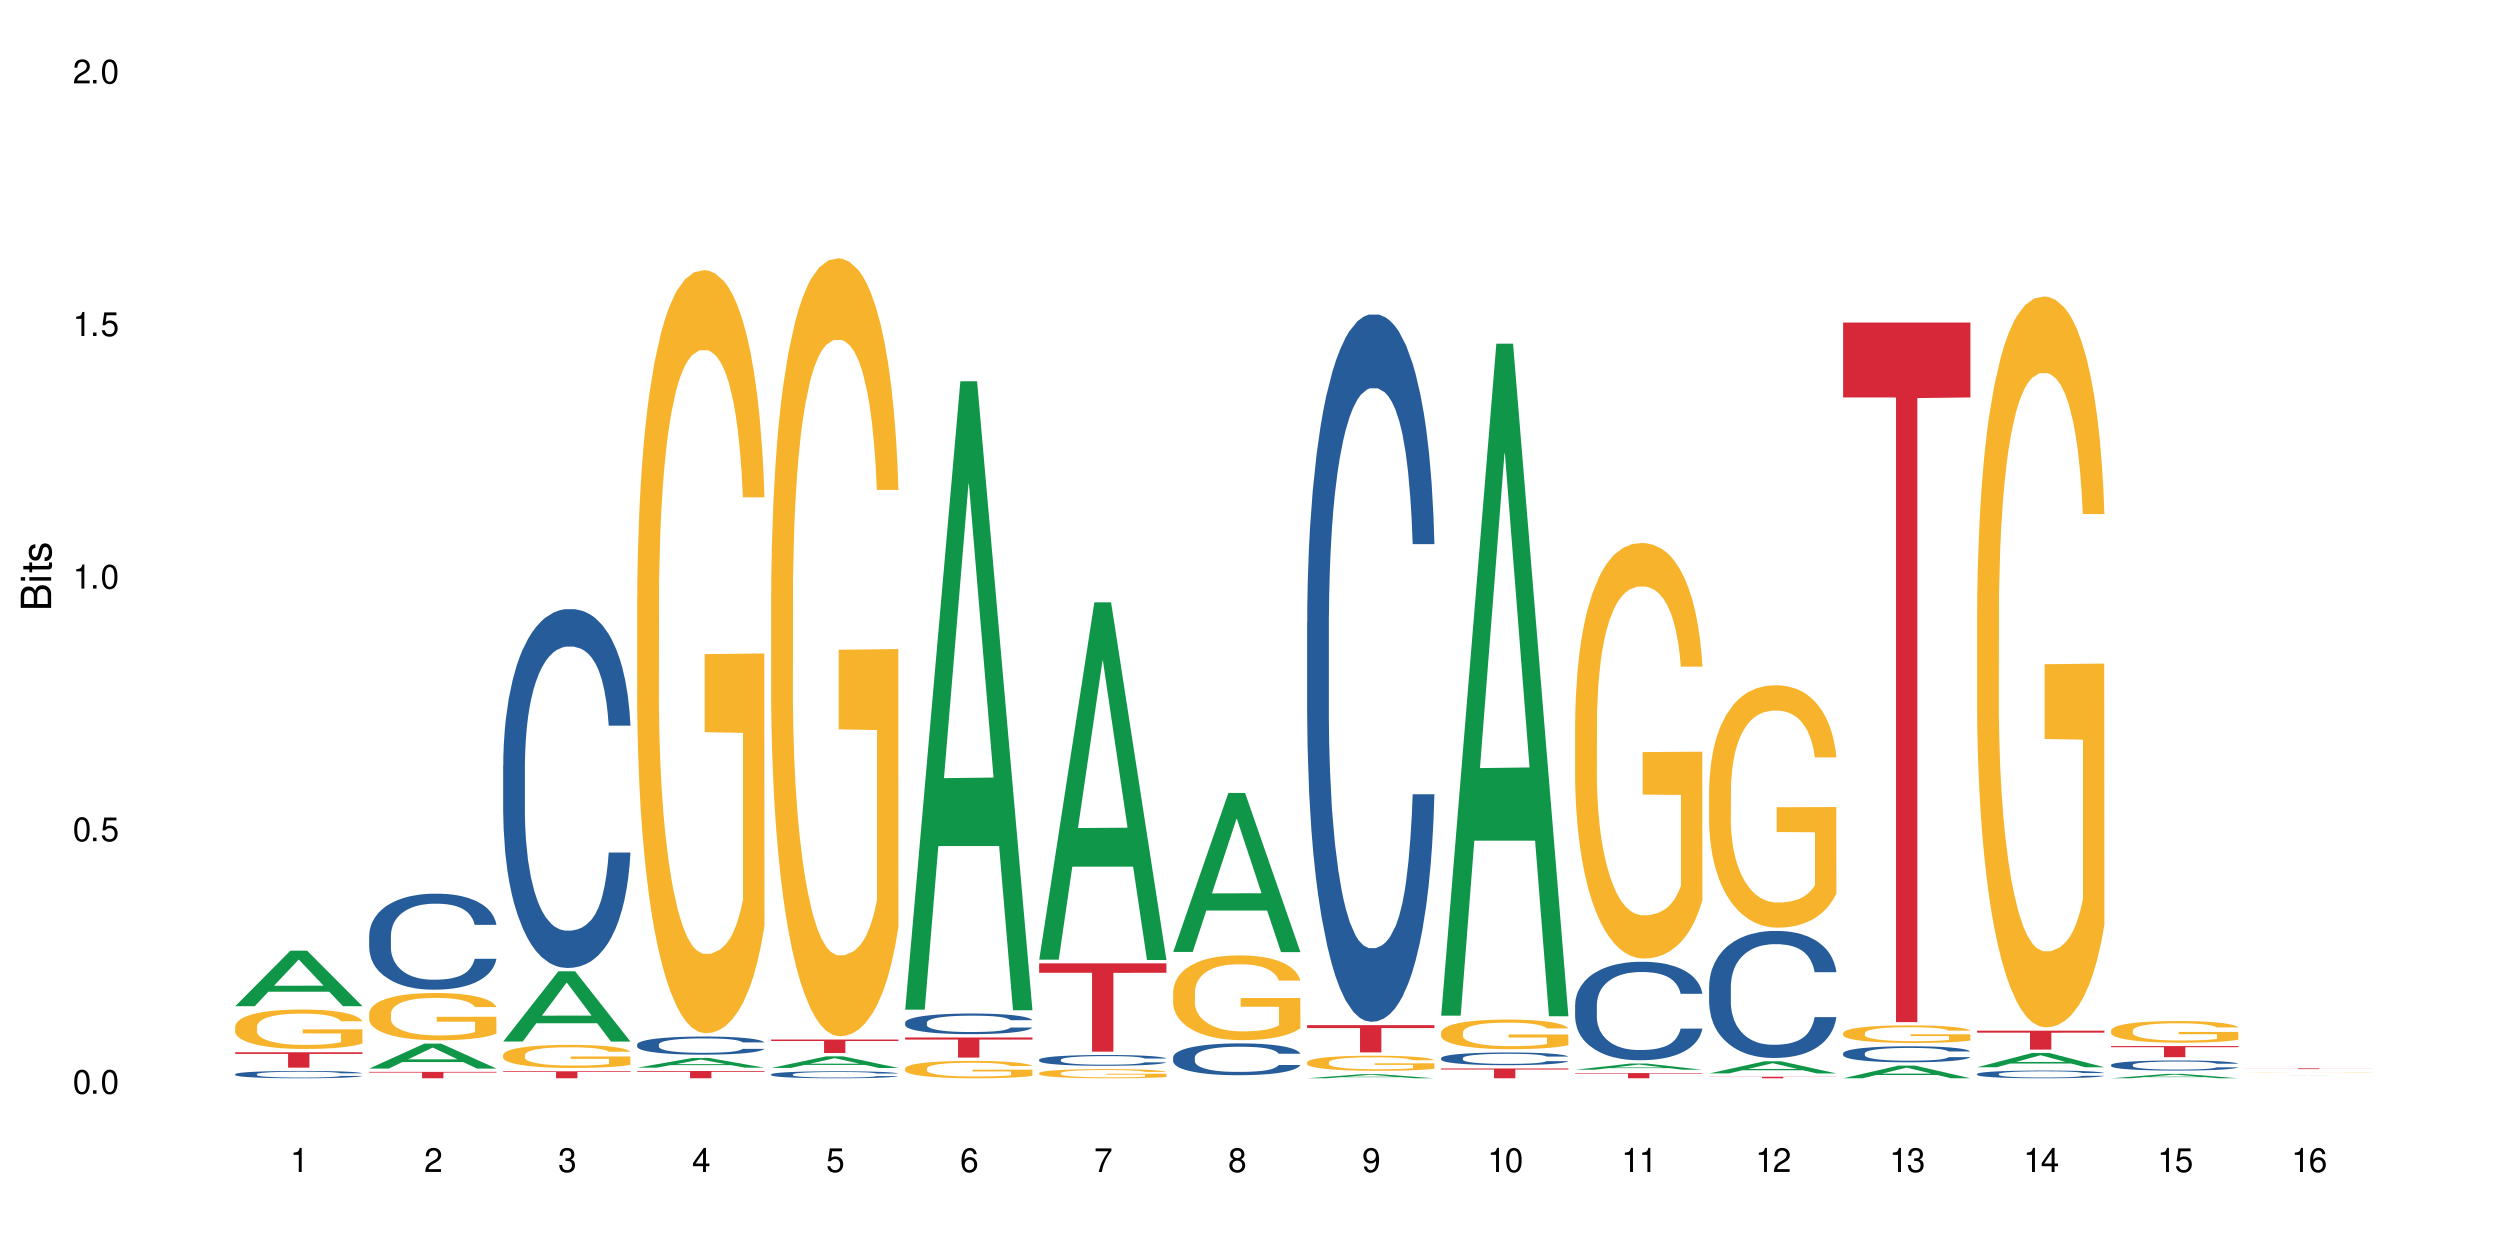 <?xml version="1.0" encoding="UTF-8"?>
<svg xmlns="http://www.w3.org/2000/svg" xmlns:xlink="http://www.w3.org/1999/xlink" width="720" height="360" viewBox="0 0 720 360">
<defs>
<g>
<g id="glyph-0-0">
</g>
<g id="glyph-0-1">
<path d="M 2.641 -6.938 C 2 -6.938 1.422 -6.656 1.078 -6.172 C 0.641 -5.562 0.406 -4.641 0.406 -3.359 C 0.406 -1.016 1.188 0.219 2.641 0.219 C 4.078 0.219 4.859 -1.016 4.859 -3.297 C 4.859 -4.641 4.656 -5.547 4.203 -6.172 C 3.844 -6.656 3.281 -6.938 2.641 -6.938 Z M 2.641 -6.188 C 3.547 -6.188 4 -5.25 4 -3.375 C 4 -1.406 3.562 -0.484 2.625 -0.484 C 1.734 -0.484 1.281 -1.438 1.281 -3.344 C 1.281 -5.25 1.734 -6.188 2.641 -6.188 Z M 2.641 -6.188 "/>
</g>
<g id="glyph-0-2">
<path d="M 1.828 -1 L 0.828 -1 L 0.828 0 L 1.828 0 Z M 1.828 -1 "/>
</g>
<g id="glyph-0-3">
<path d="M 4.562 -6.797 L 1.062 -6.797 L 0.547 -3.094 L 1.328 -3.094 C 1.719 -3.562 2.047 -3.734 2.578 -3.734 C 3.484 -3.734 4.062 -3.109 4.062 -2.094 C 4.062 -1.125 3.484 -0.531 2.578 -0.531 C 1.828 -0.531 1.375 -0.906 1.188 -1.672 L 0.328 -1.672 C 0.453 -1.109 0.547 -0.844 0.75 -0.594 C 1.125 -0.078 1.828 0.219 2.594 0.219 C 3.969 0.219 4.922 -0.781 4.922 -2.219 C 4.922 -3.562 4.031 -4.484 2.719 -4.484 C 2.25 -4.484 1.859 -4.359 1.469 -4.062 L 1.734 -5.969 L 4.562 -5.969 Z M 4.562 -6.797 "/>
</g>
<g id="glyph-0-4">
<path d="M 2.484 -4.938 L 2.484 0 L 3.328 0 L 3.328 -6.938 L 2.766 -6.938 C 2.469 -5.875 2.281 -5.734 0.984 -5.562 L 0.984 -4.938 Z M 2.484 -4.938 "/>
</g>
<g id="glyph-0-5">
<path d="M 4.859 -0.828 L 1.281 -0.828 C 1.359 -1.406 1.672 -1.781 2.5 -2.281 L 3.469 -2.828 C 4.406 -3.344 4.906 -4.062 4.906 -4.906 C 4.906 -5.484 4.672 -6.031 4.266 -6.406 C 3.859 -6.766 3.375 -6.938 2.719 -6.938 C 1.859 -6.938 1.219 -6.625 0.844 -6.031 C 0.609 -5.672 0.5 -5.234 0.484 -4.531 L 1.328 -4.531 C 1.359 -5.016 1.406 -5.281 1.531 -5.516 C 1.75 -5.938 2.188 -6.203 2.703 -6.203 C 3.469 -6.203 4.031 -5.641 4.031 -4.891 C 4.031 -4.344 3.719 -3.859 3.125 -3.516 L 2.234 -3 C 0.812 -2.172 0.406 -1.531 0.328 -0.016 L 4.859 -0.016 Z M 4.859 -0.828 "/>
</g>
<g id="glyph-0-6">
<path d="M 2.125 -3.188 L 2.578 -3.188 C 3.5 -3.188 3.984 -2.766 3.984 -1.922 C 3.984 -1.062 3.469 -0.531 2.594 -0.531 C 1.656 -0.531 1.203 -1 1.156 -2.016 L 0.312 -2.016 C 0.344 -1.453 0.438 -1.094 0.609 -0.781 C 0.953 -0.109 1.625 0.219 2.547 0.219 C 3.953 0.219 4.859 -0.625 4.859 -1.938 C 4.859 -2.828 4.516 -3.297 3.703 -3.594 C 4.344 -3.844 4.656 -4.328 4.656 -5.031 C 4.656 -6.219 3.875 -6.938 2.578 -6.938 C 1.203 -6.938 0.484 -6.172 0.453 -4.703 L 1.297 -4.703 C 1.312 -5.125 1.344 -5.359 1.453 -5.578 C 1.641 -5.969 2.062 -6.203 2.594 -6.203 C 3.344 -6.203 3.797 -5.75 3.797 -5 C 3.797 -4.516 3.609 -4.219 3.25 -4.047 C 3.016 -3.953 2.703 -3.922 2.125 -3.906 Z M 2.125 -3.188 "/>
</g>
<g id="glyph-0-7">
<path d="M 3.141 -1.672 L 3.141 0 L 3.984 0 L 3.984 -1.672 L 4.984 -1.672 L 4.984 -2.438 L 3.984 -2.438 L 3.984 -6.938 L 3.359 -6.938 L 0.266 -2.578 L 0.266 -1.672 Z M 3.141 -2.438 L 1 -2.438 L 3.141 -5.5 Z M 3.141 -2.438 "/>
</g>
<g id="glyph-0-8">
<path d="M 4.781 -5.125 C 4.609 -6.266 3.891 -6.938 2.844 -6.938 C 2.094 -6.938 1.422 -6.578 1.031 -5.953 C 0.594 -5.266 0.406 -4.422 0.406 -3.172 C 0.406 -2 0.578 -1.25 0.984 -0.641 C 1.359 -0.078 1.953 0.219 2.703 0.219 C 3.984 0.219 4.922 -0.75 4.922 -2.094 C 4.922 -3.375 4.062 -4.281 2.844 -4.281 C 2.172 -4.281 1.641 -4.031 1.281 -3.516 C 1.281 -5.234 1.828 -6.188 2.797 -6.188 C 3.391 -6.188 3.797 -5.797 3.938 -5.125 Z M 2.734 -3.531 C 3.547 -3.531 4.062 -2.953 4.062 -2.031 C 4.062 -1.156 3.484 -0.531 2.703 -0.531 C 1.922 -0.531 1.328 -1.188 1.328 -2.078 C 1.328 -2.938 1.906 -3.531 2.734 -3.531 Z M 2.734 -3.531 "/>
</g>
<g id="glyph-0-9">
<path d="M 4.984 -6.797 L 0.438 -6.797 L 0.438 -5.969 L 4.109 -5.969 C 2.5 -3.656 1.828 -2.234 1.328 0 L 2.219 0 C 2.594 -2.172 3.453 -4.047 4.984 -6.094 Z M 4.984 -6.797 "/>
</g>
<g id="glyph-0-10">
<path d="M 3.75 -3.656 C 4.469 -4.094 4.688 -4.438 4.688 -5.078 C 4.688 -6.172 3.844 -6.938 2.641 -6.938 C 1.438 -6.938 0.594 -6.172 0.594 -5.094 C 0.594 -4.438 0.812 -4.094 1.516 -3.656 C 0.734 -3.266 0.359 -2.703 0.359 -1.922 C 0.359 -0.656 1.281 0.219 2.641 0.219 C 3.984 0.219 4.922 -0.656 4.922 -1.922 C 4.922 -2.703 4.531 -3.266 3.75 -3.656 Z M 2.641 -6.188 C 3.359 -6.188 3.812 -5.75 3.812 -5.062 C 3.812 -4.406 3.344 -3.984 2.641 -3.984 C 1.922 -3.984 1.453 -4.406 1.453 -5.078 C 1.453 -5.75 1.922 -6.188 2.641 -6.188 Z M 2.641 -3.266 C 3.484 -3.266 4.062 -2.719 4.062 -1.906 C 4.062 -1.078 3.484 -0.531 2.625 -0.531 C 1.797 -0.531 1.219 -1.094 1.219 -1.906 C 1.219 -2.719 1.781 -3.266 2.641 -3.266 Z M 2.641 -3.266 "/>
</g>
<g id="glyph-0-11">
<path d="M 0.516 -1.578 C 0.672 -0.453 1.406 0.219 2.438 0.219 C 3.188 0.219 3.859 -0.141 4.266 -0.766 C 4.688 -1.453 4.891 -2.297 4.891 -3.547 C 4.891 -4.719 4.703 -5.453 4.312 -6.078 C 3.938 -6.641 3.344 -6.938 2.594 -6.938 C 1.297 -6.938 0.359 -5.969 0.359 -4.625 C 0.359 -3.344 1.234 -2.453 2.453 -2.453 C 3.094 -2.453 3.578 -2.672 4.016 -3.203 C 4 -1.484 3.469 -0.531 2.5 -0.531 C 1.906 -0.531 1.484 -0.906 1.359 -1.578 Z M 2.578 -6.203 C 3.375 -6.203 3.969 -5.531 3.969 -4.641 C 3.969 -3.797 3.391 -3.188 2.547 -3.188 C 1.734 -3.188 1.234 -3.766 1.234 -4.688 C 1.234 -5.562 1.797 -6.203 2.578 -6.203 Z M 2.578 -6.203 "/>
</g>
<g id="glyph-1-0">
</g>
<g id="glyph-1-1">
<path d="M 0 -0.953 L 0 -4.891 C 0 -5.719 -0.234 -6.344 -0.734 -6.797 C -1.188 -7.234 -1.812 -7.469 -2.5 -7.469 C -3.547 -7.469 -4.188 -7 -4.625 -5.875 C -4.984 -6.688 -5.625 -7.094 -6.531 -7.094 C -7.172 -7.094 -7.734 -6.859 -8.141 -6.391 C -8.562 -5.922 -8.75 -5.344 -8.75 -4.5 L -8.75 -0.953 Z M -4.984 -2.062 L -7.766 -2.062 L -7.766 -4.219 C -7.766 -4.844 -7.688 -5.203 -7.453 -5.5 C -7.219 -5.812 -6.859 -5.969 -6.375 -5.969 C -5.891 -5.969 -5.531 -5.812 -5.297 -5.5 C -5.062 -5.203 -4.984 -4.844 -4.984 -4.219 Z M -0.984 -2.062 L -4 -2.062 L -4 -4.781 C -4 -5.766 -3.438 -6.359 -2.484 -6.359 C -1.547 -6.359 -0.984 -5.766 -0.984 -4.781 Z M -0.984 -2.062 "/>
</g>
<g id="glyph-1-2">
<path d="M -6.281 -1.797 L -6.281 -0.797 L 0 -0.797 L 0 -1.797 Z M -8.75 -1.797 L -8.75 -0.797 L -7.484 -0.797 L -7.484 -1.797 Z M -8.75 -1.797 "/>
</g>
<g id="glyph-1-3">
<path d="M -6.281 -3.047 L -6.281 -2.016 L -8.016 -2.016 L -8.016 -1.016 L -6.281 -1.016 L -6.281 -0.172 L -5.469 -0.172 L -5.469 -1.016 L -0.719 -1.016 C -0.078 -1.016 0.281 -1.453 0.281 -2.234 C 0.281 -2.5 0.25 -2.719 0.188 -3.047 L -0.641 -3.047 C -0.609 -2.906 -0.594 -2.766 -0.594 -2.562 C -0.594 -2.141 -0.719 -2.016 -1.156 -2.016 L -5.469 -2.016 L -5.469 -3.047 Z M -6.281 -3.047 "/>
</g>
<g id="glyph-1-4">
<path d="M -4.531 -5.25 C -5.766 -5.25 -6.469 -4.422 -6.469 -2.969 C -6.469 -1.516 -5.719 -0.562 -4.547 -0.562 C -3.562 -0.562 -3.094 -1.062 -2.734 -2.562 L -2.516 -3.484 C -2.344 -4.188 -2.094 -4.469 -1.641 -4.469 C -1.047 -4.469 -0.641 -3.875 -0.641 -3 C -0.641 -2.453 -0.797 -2 -1.062 -1.75 C -1.25 -1.594 -1.422 -1.531 -1.875 -1.469 L -1.875 -0.406 C -0.422 -0.453 0.281 -1.266 0.281 -2.922 C 0.281 -4.5 -0.5 -5.516 -1.719 -5.516 C -2.656 -5.516 -3.172 -4.984 -3.469 -3.734 L -3.703 -2.766 C -3.891 -1.953 -4.156 -1.609 -4.594 -1.609 C -5.188 -1.609 -5.547 -2.125 -5.547 -2.938 C -5.547 -3.75 -5.203 -4.172 -4.531 -4.203 Z M -4.531 -5.25 "/>
</g>
</g>
</defs>
<rect x="-72" y="-36" width="864" height="432" fill="rgb(100%, 100%, 100%)" fill-opacity="1"/>
<path fill-rule="nonzero" fill="rgb(6.275%, 58.824%, 28.235%)" fill-opacity="1" d="M 67.73 289.777 L 67.77 289.762 L 83.633 273.797 L 88.449 273.797 L 104.391 289.793 L 98.789 289.793 L 94.797 285.617 L 77.289 285.617 L 73.371 289.777 L 67.73 289.777 L 78.973 283.891 L 93.191 283.875 L 86.102 276.41 L 86.023 276.395 L 85.945 276.441 L 78.934 283.875 L 78.973 283.891 Z M 67.73 289.777 "/>
<path fill-rule="nonzero" fill="rgb(14.51%, 36.078%, 60%)" fill-opacity="1" d="M 67.73 309.352 L 67.777 309.348 L 67.777 309.301 L 67.91 309.227 L 68.223 309.137 L 68.535 309.07 L 69.34 308.957 L 70.457 308.848 L 71.621 308.762 L 72.469 308.711 L 73.23 308.672 L 74.973 308.602 L 76.09 308.562 L 77.297 308.531 L 78.773 308.496 L 79.848 308.477 L 82.262 308.449 L 84.051 308.434 L 85.434 308.43 L 88.43 308.43 L 90.219 308.438 L 91.516 308.445 L 92.945 308.461 L 94.152 308.477 L 96.254 308.52 L 98.133 308.574 L 98.98 308.605 L 100.324 308.668 L 101.352 308.723 L 102.066 308.773 L 102.871 308.848 L 103.586 308.934 L 104.125 309.031 L 104.391 309.117 L 98.133 309.117 L 97.82 309.039 L 97.461 308.977 L 96.793 308.898 L 96.121 308.844 L 95.184 308.785 L 94.332 308.75 L 93.172 308.711 L 92.141 308.691 L 91.07 308.672 L 90.039 308.66 L 88.074 308.648 L 85.793 308.648 L 84.945 308.652 L 83.199 308.668 L 82.262 308.684 L 80.918 308.707 L 79.98 308.734 L 78.863 308.773 L 78.102 308.805 L 77.164 308.855 L 76.492 308.902 L 75.734 308.965 L 75.285 309.012 L 74.883 309.066 L 74.527 309.133 L 74.258 309.199 L 74.078 309.27 L 73.988 309.34 L 73.988 309.641 L 74.078 309.711 L 74.305 309.793 L 74.883 309.91 L 75.734 310.012 L 76.719 310.094 L 77.656 310.152 L 78.191 310.18 L 78.906 310.211 L 80.027 310.25 L 81.637 310.289 L 82.574 310.305 L 84.004 310.32 L 85.48 310.328 L 87.449 310.328 L 89.191 310.32 L 90.352 310.309 L 91.559 310.293 L 93.215 310.262 L 94.242 310.23 L 95.137 310.191 L 95.809 310.156 L 96.254 310.125 L 96.926 310.066 L 97.461 310 L 97.863 309.934 L 98.133 309.867 L 104.391 309.867 L 104.125 309.941 L 103.723 310.02 L 103.32 310.074 L 102.691 310.145 L 101.977 310.203 L 100.949 310.27 L 100.102 310.316 L 98.98 310.363 L 97.953 310.402 L 96.836 310.434 L 95.184 310.473 L 94.109 310.492 L 92.945 310.508 L 91.559 310.523 L 89.816 310.539 L 87.938 310.547 L 86.195 310.547 L 84.316 310.543 L 82.934 310.535 L 81.098 310.52 L 78.82 310.484 L 77.164 310.445 L 75.867 310.41 L 74.75 310.371 L 73.5 310.32 L 71.891 310.234 L 70.906 310.168 L 70.234 310.113 L 69.473 310.039 L 68.938 309.969 L 68.312 309.863 L 67.863 309.723 L 67.73 309.617 Z M 67.73 309.352 "/>
<path fill-rule="nonzero" fill="rgb(96.863%, 70.196%, 16.863%)" fill-opacity="1" d="M 67.73 295.609 L 67.777 295.602 L 67.777 295.391 L 67.953 294.926 L 68.402 294.281 L 68.984 293.75 L 69.609 293.336 L 70.012 293.117 L 70.684 292.809 L 71.262 292.578 L 72.738 292.109 L 74.617 291.676 L 75.645 291.488 L 76.809 291.312 L 78.461 291.113 L 79.223 291.043 L 81.547 290.875 L 84.184 290.773 L 87.09 290.742 L 88.43 290.75 L 90.266 290.793 L 92.77 290.906 L 94.199 291.012 L 95.316 291.113 L 96.477 291.25 L 97.91 291.457 L 99.25 291.707 L 100.324 291.957 L 101.395 292.266 L 102.289 292.598 L 103.051 292.961 L 103.723 293.398 L 104.125 293.762 L 104.391 294.125 L 98.176 294.125 L 97.82 293.762 L 97.418 293.48 L 96.746 293.141 L 96.074 292.891 L 95.406 292.691 L 94.152 292.422 L 93.082 292.258 L 91.738 292.109 L 90.441 292.02 L 88.969 291.957 L 88.074 291.934 L 85.703 291.934 L 83.559 292.008 L 82.305 292.09 L 81.41 292.172 L 80.16 292.328 L 79.398 292.453 L 78.953 292.535 L 77.613 292.859 L 76.719 293.148 L 76.227 293.348 L 75.602 293.656 L 75.152 293.938 L 74.66 294.355 L 74.391 294.664 L 74.035 295.371 L 73.988 297.242 L 74.125 297.637 L 74.391 298.059 L 74.75 298.434 L 75.285 298.828 L 75.824 299.129 L 76.762 299.535 L 77.566 299.805 L 78.191 299.98 L 79.398 300.262 L 79.891 300.355 L 81.055 300.543 L 82.262 300.688 L 83.738 300.812 L 84.855 300.875 L 86.641 300.926 L 88.922 300.926 L 91.605 300.863 L 93.305 300.781 L 94.465 300.699 L 95.227 300.625 L 96.164 300.512 L 96.836 300.406 L 97.461 300.293 L 98.223 300.117 L 98.223 297.637 L 87.18 297.625 L 87.18 296.461 L 104.348 296.449 L 104.391 300.512 L 103.453 300.793 L 102.289 301.062 L 101.172 301.27 L 100.012 301.445 L 98.355 301.645 L 97.016 301.766 L 94.957 301.914 L 93.082 302.008 L 91.113 302.07 L 89.371 302.098 L 87.312 302.109 L 85.48 302.09 L 83.512 302.027 L 81.949 301.945 L 80.516 301.84 L 79.086 301.703 L 77.297 301.488 L 76.137 301.309 L 74.93 301.094 L 73.723 300.832 L 72.648 300.551 L 71.934 300.336 L 71.219 300.086 L 70.457 299.773 L 69.742 299.422 L 69.207 299.098 L 68.715 298.734 L 68.355 298.395 L 68 297.926 L 67.82 297.551 L 67.73 297.23 Z M 67.73 295.609 "/>
<path fill-rule="nonzero" fill="rgb(83.922%, 15.686%, 22.353%)" fill-opacity="1" d="M 67.73 303.059 L 104.391 303.059 L 104.391 303.531 L 89.113 303.535 L 89.113 307.48 L 82.965 307.48 L 82.965 303.539 L 82.875 303.531 L 67.73 303.531 Z M 67.73 303.059 "/>
<path fill-rule="nonzero" fill="rgb(6.275%, 58.824%, 28.235%)" fill-opacity="1" d="M 106.32 307.75 L 106.359 307.742 L 122.223 300.551 L 127.039 300.551 L 142.98 307.754 L 137.383 307.754 L 133.387 305.875 L 115.879 305.875 L 111.961 307.75 L 106.32 307.75 L 117.562 305.098 L 131.781 305.09 L 124.691 301.73 L 124.613 301.723 L 124.535 301.742 L 117.523 305.09 L 117.562 305.098 Z M 106.32 307.75 "/>
<path fill-rule="nonzero" fill="rgb(14.51%, 36.078%, 60%)" fill-opacity="1" d="M 106.32 269.418 L 106.367 269.395 L 106.367 268.789 L 106.5 267.828 L 106.812 266.617 L 107.125 265.781 L 107.93 264.293 L 109.047 262.852 L 110.211 261.738 L 111.059 261.082 L 111.82 260.578 L 113.562 259.645 L 114.684 259.164 L 115.891 258.734 L 117.363 258.305 L 118.438 258.051 L 120.852 257.648 L 122.641 257.469 L 124.027 257.395 L 127.02 257.395 L 128.809 257.496 L 130.105 257.621 L 131.535 257.824 L 132.742 258.051 L 134.844 258.605 L 136.723 259.316 L 137.574 259.719 L 138.914 260.504 L 139.941 261.262 L 140.656 261.918 L 141.461 262.852 L 142.176 263.988 L 142.715 265.277 L 142.98 266.363 L 136.723 266.363 L 136.41 265.352 L 136.051 264.57 L 135.383 263.535 L 134.711 262.801 L 133.773 262.066 L 132.922 261.59 L 131.762 261.109 L 130.73 260.805 L 129.66 260.578 L 128.629 260.426 L 126.664 260.273 L 124.383 260.273 L 123.535 260.324 L 121.789 260.527 L 120.852 260.703 L 119.512 261.059 L 118.57 261.387 L 117.453 261.891 L 116.695 262.32 L 115.754 262.977 L 115.086 263.559 L 114.324 264.391 L 113.879 265.023 L 113.473 265.73 L 113.117 266.566 L 112.848 267.449 L 112.668 268.383 L 112.582 269.293 L 112.582 273.211 L 112.668 274.117 L 112.895 275.18 L 113.473 276.723 L 114.324 278.059 L 115.309 279.121 L 116.246 279.879 L 116.781 280.23 L 117.5 280.637 L 118.617 281.141 L 120.227 281.648 L 121.164 281.848 L 122.594 282.051 L 124.07 282.152 L 126.039 282.152 L 127.781 282.051 L 128.945 281.926 L 130.152 281.723 L 131.805 281.293 L 132.832 280.891 L 133.727 280.41 L 134.398 279.93 L 134.844 279.523 L 135.516 278.742 L 136.051 277.883 L 136.453 277 L 136.723 276.141 L 142.98 276.141 L 142.715 277.148 L 142.312 278.137 L 141.91 278.867 L 141.281 279.754 L 140.566 280.535 L 139.539 281.418 L 138.691 282 L 137.574 282.633 L 136.543 283.113 L 135.426 283.543 L 133.773 284.047 L 132.699 284.301 L 131.535 284.527 L 130.152 284.73 L 128.406 284.906 L 126.531 285.008 L 124.785 285.031 L 122.906 284.98 L 121.523 284.879 L 119.688 284.652 L 117.41 284.199 L 115.754 283.719 L 114.457 283.238 L 113.34 282.734 L 112.09 282.051 L 110.48 280.941 L 109.496 280.082 L 108.824 279.375 L 108.066 278.387 L 107.527 277.504 L 106.902 276.09 L 106.457 274.297 L 106.32 272.906 Z M 106.32 269.418 "/>
<path fill-rule="nonzero" fill="rgb(96.863%, 70.196%, 16.863%)" fill-opacity="1" d="M 106.32 291.816 L 106.367 291.805 L 106.367 291.555 L 106.543 290.996 L 106.992 290.223 L 107.574 289.59 L 108.199 289.09 L 108.602 288.828 L 109.273 288.457 L 109.852 288.184 L 111.328 287.625 L 113.207 287.102 L 114.234 286.875 L 115.398 286.664 L 117.051 286.43 L 117.812 286.34 L 120.137 286.141 L 122.773 286.02 L 125.68 285.98 L 127.02 285.992 L 128.855 286.043 L 131.359 286.18 L 132.789 286.305 L 133.906 286.43 L 135.07 286.59 L 136.5 286.84 L 137.84 287.137 L 138.914 287.438 L 139.988 287.809 L 140.879 288.207 L 141.641 288.645 L 142.312 289.164 L 142.715 289.602 L 142.98 290.035 L 136.77 290.035 L 136.41 289.602 L 136.008 289.266 L 135.336 288.855 L 134.668 288.555 L 133.996 288.32 L 132.742 287.996 L 131.672 287.797 L 130.328 287.625 L 129.031 287.512 L 127.559 287.438 L 126.664 287.41 L 124.293 287.41 L 122.148 287.5 L 120.895 287.598 L 120.004 287.699 L 118.75 287.883 L 117.988 288.035 L 117.543 288.133 L 116.203 288.52 L 115.309 288.867 L 114.816 289.105 L 114.191 289.477 L 113.742 289.812 L 113.25 290.309 L 112.984 290.684 L 112.625 291.531 L 112.582 293.77 L 112.715 294.242 L 112.984 294.75 L 113.34 295.199 L 113.879 295.672 L 114.414 296.035 L 115.352 296.52 L 116.156 296.844 L 116.781 297.055 L 117.988 297.391 L 118.48 297.5 L 119.645 297.727 L 120.852 297.898 L 122.328 298.051 L 123.445 298.125 L 125.234 298.188 L 127.512 298.188 L 130.195 298.109 L 131.895 298.012 L 133.059 297.91 L 133.816 297.824 L 134.754 297.688 L 135.426 297.562 L 136.051 297.426 L 136.812 297.215 L 136.812 294.242 L 125.77 294.23 L 125.77 292.836 L 142.938 292.824 L 142.98 297.688 L 142.043 298.023 L 140.879 298.348 L 139.762 298.598 L 138.602 298.809 L 136.945 299.043 L 135.605 299.195 L 133.547 299.367 L 131.672 299.48 L 129.703 299.555 L 127.961 299.59 L 125.902 299.605 L 124.07 299.578 L 122.102 299.504 L 120.539 299.406 L 119.109 299.281 L 117.676 299.117 L 115.891 298.859 L 114.727 298.645 L 113.52 298.387 L 112.312 298.074 L 111.238 297.738 L 110.523 297.477 L 109.809 297.18 L 109.047 296.805 L 108.332 296.383 L 107.797 295.996 L 107.305 295.562 L 106.945 295.148 L 106.59 294.59 L 106.41 294.141 L 106.32 293.758 Z M 106.32 291.816 "/>
<path fill-rule="nonzero" fill="rgb(83.922%, 15.686%, 22.353%)" fill-opacity="1" d="M 106.32 308.703 L 142.98 308.703 L 142.98 308.902 L 127.703 308.902 L 127.703 310.547 L 121.555 310.547 L 121.555 308.906 L 121.465 308.902 L 106.32 308.902 Z M 106.32 308.703 "/>
<path fill-rule="nonzero" fill="rgb(6.275%, 58.824%, 28.235%)" fill-opacity="1" d="M 144.91 299.961 L 144.949 299.941 L 160.812 279.73 L 165.633 279.73 L 181.574 299.98 L 175.973 299.98 L 171.977 294.695 L 154.469 294.695 L 150.551 299.961 L 144.91 299.961 L 156.152 292.508 L 170.371 292.488 L 163.281 283.039 L 163.203 283.02 L 163.125 283.078 L 156.113 292.488 L 156.152 292.508 Z M 144.91 299.961 "/>
<path fill-rule="nonzero" fill="rgb(14.51%, 36.078%, 60%)" fill-opacity="1" d="M 144.91 220.414 L 144.957 220.32 L 144.957 218.051 L 145.09 214.461 L 145.402 209.93 L 145.715 206.812 L 146.52 201.238 L 147.641 195.855 L 148.801 191.699 L 149.652 189.246 L 150.41 187.355 L 152.156 183.859 L 153.273 182.066 L 154.48 180.461 L 155.953 178.855 L 157.027 177.91 L 159.441 176.398 L 161.23 175.738 L 162.617 175.453 L 165.613 175.453 L 167.398 175.832 L 168.695 176.305 L 170.129 177.062 L 171.336 177.91 L 173.434 179.988 L 175.312 182.633 L 176.164 184.145 L 177.504 187.07 L 178.531 189.906 L 179.246 192.363 L 180.051 195.855 L 180.77 200.105 L 181.305 204.922 L 181.574 208.984 L 175.312 208.984 L 175 205.207 L 174.645 202.277 L 173.973 198.406 L 173.301 195.668 L 172.363 192.93 L 171.512 191.133 L 170.352 189.34 L 169.324 188.207 L 168.25 187.355 L 167.223 186.789 L 165.254 186.223 L 162.973 186.223 L 162.125 186.41 L 160.379 187.168 L 159.441 187.828 L 158.102 189.148 L 157.16 190.379 L 156.043 192.266 L 155.285 193.871 L 154.344 196.328 L 153.676 198.5 L 152.914 201.617 L 152.469 203.98 L 152.066 206.625 L 151.707 209.738 L 151.438 213.047 L 151.262 216.539 L 151.172 219.941 L 151.172 234.582 L 151.262 237.98 L 151.484 241.949 L 152.066 247.707 L 152.914 252.715 L 153.898 256.68 L 154.836 259.516 L 155.375 260.836 L 156.09 262.348 L 157.207 264.238 L 158.816 266.125 L 159.754 266.883 L 161.184 267.637 L 162.66 268.016 L 164.629 268.016 L 166.371 267.637 L 167.535 267.164 L 168.742 266.41 L 170.395 264.805 L 171.422 263.293 L 172.316 261.5 L 172.988 259.703 L 173.434 258.191 L 174.105 255.266 L 174.645 252.055 L 175.047 248.746 L 175.312 245.535 L 181.574 245.535 L 181.305 249.312 L 180.902 252.996 L 180.5 255.738 L 179.875 259.043 L 179.156 261.969 L 178.129 265.277 L 177.281 267.449 L 176.164 269.809 L 175.133 271.605 L 174.016 273.211 L 172.363 275.098 L 171.289 276.043 L 170.129 276.895 L 168.742 277.648 L 166.996 278.309 L 165.121 278.688 L 163.375 278.781 L 161.5 278.594 L 160.113 278.215 L 158.281 277.367 L 156 275.664 L 154.344 273.871 L 153.047 272.078 L 151.93 270.188 L 150.68 267.637 L 149.07 263.48 L 148.086 260.27 L 147.414 257.625 L 146.656 253.941 L 146.117 250.637 L 145.492 245.348 L 145.047 238.641 L 144.91 233.445 Z M 144.91 220.414 "/>
<path fill-rule="nonzero" fill="rgb(96.863%, 70.196%, 16.863%)" fill-opacity="1" d="M 144.91 303.773 L 144.957 303.77 L 144.957 303.648 L 145.137 303.375 L 145.582 303 L 146.164 302.688 L 146.789 302.445 L 147.191 302.316 L 147.863 302.137 L 148.445 302.004 L 149.918 301.73 L 151.797 301.473 L 152.824 301.363 L 153.988 301.262 L 155.641 301.145 L 156.402 301.105 L 158.727 301.008 L 161.363 300.945 L 164.27 300.926 L 165.613 300.934 L 167.445 300.957 L 169.949 301.023 L 171.379 301.086 L 172.496 301.145 L 173.66 301.227 L 175.09 301.348 L 176.43 301.492 L 177.504 301.637 L 178.578 301.82 L 179.473 302.016 L 180.23 302.227 L 180.902 302.48 L 181.305 302.695 L 181.574 302.906 L 175.359 302.906 L 175 302.695 L 174.598 302.531 L 173.926 302.332 L 173.258 302.184 L 172.586 302.07 L 171.336 301.91 L 170.262 301.812 L 168.922 301.73 L 167.625 301.676 L 166.148 301.637 L 165.254 301.625 L 162.883 301.625 L 160.738 301.668 L 159.488 301.719 L 158.594 301.766 L 157.34 301.855 L 156.582 301.93 L 156.133 301.977 L 154.793 302.168 L 153.898 302.336 L 153.406 302.453 L 152.781 302.633 L 152.332 302.797 L 151.84 303.039 L 151.574 303.223 L 151.215 303.637 L 151.172 304.73 L 151.305 304.961 L 151.574 305.207 L 151.93 305.426 L 152.469 305.656 L 153.004 305.832 L 153.941 306.07 L 154.746 306.23 L 155.375 306.332 L 156.582 306.496 L 157.07 306.551 L 158.234 306.66 L 159.441 306.746 L 160.918 306.816 L 162.035 306.855 L 163.824 306.883 L 166.102 306.883 L 168.785 306.848 L 170.484 306.801 L 171.648 306.75 L 172.406 306.707 L 173.348 306.641 L 174.016 306.582 L 174.645 306.516 L 175.402 306.41 L 175.402 304.961 L 164.359 304.953 L 164.359 304.273 L 181.527 304.266 L 181.574 306.641 L 180.633 306.805 L 179.473 306.965 L 178.352 307.086 L 177.191 307.188 L 175.535 307.305 L 174.195 307.375 L 172.141 307.461 L 170.262 307.516 L 168.293 307.551 L 166.551 307.57 L 164.492 307.578 L 162.66 307.562 L 160.695 307.527 L 159.129 307.48 L 157.699 307.418 L 156.266 307.34 L 154.48 307.211 L 153.316 307.109 L 152.109 306.98 L 150.902 306.828 L 149.828 306.664 L 149.113 306.539 L 148.398 306.391 L 147.641 306.211 L 146.922 306.004 L 146.387 305.816 L 145.895 305.602 L 145.539 305.402 L 145.18 305.129 L 145 304.91 L 144.91 304.723 Z M 144.91 303.773 "/>
<path fill-rule="nonzero" fill="rgb(83.922%, 15.686%, 22.353%)" fill-opacity="1" d="M 144.91 308.523 L 181.574 308.523 L 181.574 308.742 L 166.293 308.742 L 166.293 310.547 L 160.145 310.547 L 160.145 308.746 L 160.059 308.742 L 144.91 308.742 Z M 144.91 308.523 "/>
<path fill-rule="nonzero" fill="rgb(6.275%, 58.824%, 28.235%)" fill-opacity="1" d="M 183.5 307.496 L 183.543 307.492 L 199.402 304.695 L 204.223 304.695 L 220.164 307.496 L 214.562 307.496 L 210.566 306.766 L 193.059 306.766 L 189.141 307.496 L 183.5 307.496 L 194.742 306.465 L 208.961 306.461 L 201.871 305.152 L 201.793 305.148 L 201.715 305.156 L 194.703 306.461 L 194.742 306.465 Z M 183.5 307.496 "/>
<path fill-rule="nonzero" fill="rgb(14.51%, 36.078%, 60%)" fill-opacity="1" d="M 183.5 300.797 L 183.547 300.793 L 183.547 300.676 L 183.68 300.496 L 183.992 300.266 L 184.309 300.109 L 185.113 299.828 L 186.23 299.555 L 187.391 299.348 L 188.242 299.223 L 189 299.125 L 190.746 298.949 L 191.863 298.859 L 193.07 298.777 L 194.543 298.695 L 195.617 298.648 L 198.031 298.574 L 199.82 298.539 L 201.207 298.523 L 204.203 298.523 L 205.988 298.543 L 207.285 298.566 L 208.719 298.605 L 209.926 298.648 L 212.027 298.754 L 213.902 298.887 L 214.754 298.965 L 216.094 299.113 L 217.121 299.254 L 217.84 299.379 L 218.645 299.555 L 219.359 299.77 L 219.895 300.016 L 220.164 300.219 L 213.902 300.219 L 213.59 300.027 L 213.234 299.879 L 212.562 299.684 L 211.891 299.547 L 210.953 299.406 L 210.102 299.316 L 208.941 299.227 L 207.914 299.168 L 206.84 299.125 L 205.812 299.098 L 203.844 299.07 L 201.562 299.07 L 200.715 299.078 L 198.973 299.117 L 198.031 299.148 L 196.691 299.219 L 195.754 299.277 L 194.633 299.375 L 193.875 299.457 L 192.934 299.578 L 192.266 299.691 L 191.504 299.848 L 191.059 299.965 L 190.656 300.102 L 190.297 300.258 L 190.031 300.426 L 189.852 300.602 L 189.762 300.773 L 189.762 301.512 L 189.852 301.684 L 190.074 301.887 L 190.656 302.176 L 191.504 302.43 L 192.488 302.629 L 193.426 302.773 L 193.965 302.84 L 194.68 302.914 L 195.797 303.012 L 197.406 303.105 L 198.344 303.145 L 199.777 303.184 L 201.25 303.203 L 203.219 303.203 L 204.961 303.184 L 206.125 303.16 L 207.332 303.121 L 208.984 303.039 L 210.016 302.965 L 210.906 302.871 L 211.578 302.781 L 212.027 302.707 L 212.695 302.559 L 213.234 302.395 L 213.637 302.227 L 213.902 302.066 L 220.164 302.066 L 219.895 302.258 L 219.492 302.441 L 219.09 302.582 L 218.465 302.75 L 217.75 302.898 L 216.719 303.062 L 215.871 303.172 L 214.754 303.293 L 213.727 303.383 L 212.605 303.465 L 210.953 303.559 L 209.879 303.609 L 208.719 303.652 L 207.332 303.688 L 205.586 303.723 L 203.711 303.742 L 201.965 303.746 L 200.09 303.738 L 198.703 303.719 L 196.871 303.676 L 194.59 303.59 L 192.934 303.496 L 191.641 303.406 L 190.52 303.312 L 189.27 303.184 L 187.66 302.973 L 186.676 302.812 L 186.004 302.676 L 185.246 302.492 L 184.711 302.324 L 184.082 302.059 L 183.637 301.719 L 183.5 301.457 Z M 183.5 300.797 "/>
<path fill-rule="nonzero" fill="rgb(96.863%, 70.196%, 16.863%)" fill-opacity="1" d="M 183.5 171.93 L 183.547 171.727 L 183.547 167.711 L 183.727 158.68 L 184.172 146.234 L 184.754 136 L 185.379 127.973 L 185.781 123.758 L 186.453 117.734 L 187.035 113.32 L 188.508 104.285 L 190.387 95.855 L 191.414 92.242 L 192.578 88.832 L 194.23 85.016 L 194.992 83.613 L 197.316 80.402 L 199.953 78.395 L 202.859 77.793 L 204.203 77.992 L 206.035 78.797 L 208.539 81.004 L 209.969 83.012 L 211.086 85.016 L 212.25 87.625 L 213.68 91.641 L 215.02 96.457 L 216.094 101.277 L 217.168 107.297 L 218.062 113.719 L 218.82 120.746 L 219.492 129.176 L 219.895 136.199 L 220.164 143.227 L 213.949 143.227 L 213.59 136.199 L 213.188 130.781 L 212.52 124.156 L 211.848 119.34 L 211.176 115.527 L 209.926 110.309 L 208.852 107.098 L 207.512 104.285 L 206.215 102.48 L 204.738 101.277 L 203.844 100.875 L 201.477 100.875 L 199.328 102.277 L 198.078 103.887 L 197.184 105.492 L 195.93 108.5 L 195.172 110.91 L 194.723 112.516 L 193.383 118.738 L 192.488 124.359 L 191.996 128.172 L 191.371 134.191 L 190.922 139.613 L 190.434 147.641 L 190.164 153.664 L 189.805 167.312 L 189.762 203.441 L 189.895 211.066 L 190.164 219.297 L 190.52 226.523 L 191.059 234.148 L 191.594 239.973 L 192.531 247.797 L 193.336 253.016 L 193.965 256.43 L 195.172 261.848 L 195.664 263.656 L 196.824 267.27 L 198.031 270.078 L 199.508 272.488 L 200.625 273.691 L 202.414 274.695 L 204.695 274.695 L 207.375 273.492 L 209.074 271.887 L 210.238 270.277 L 210.996 268.875 L 211.938 266.668 L 212.605 264.66 L 213.234 262.449 L 213.992 259.039 L 213.992 211.066 L 202.949 210.867 L 202.949 188.387 L 220.117 188.188 L 220.164 266.668 L 219.223 272.086 L 218.062 277.305 L 216.945 281.32 L 215.781 284.73 L 214.129 288.543 L 212.785 290.953 L 210.73 293.762 L 208.852 295.57 L 206.883 296.773 L 205.141 297.375 L 203.086 297.578 L 201.25 297.176 L 199.285 295.973 L 197.719 294.363 L 196.289 292.359 L 194.859 289.75 L 193.07 285.535 L 191.906 282.121 L 190.699 277.906 L 189.492 272.887 L 188.418 267.469 L 187.703 263.254 L 186.988 258.438 L 186.23 252.414 L 185.516 245.59 L 184.977 239.367 L 184.484 232.344 L 184.129 225.719 L 183.77 216.688 L 183.59 209.461 L 183.5 203.238 Z M 183.5 171.93 "/>
<path fill-rule="nonzero" fill="rgb(83.922%, 15.686%, 22.353%)" fill-opacity="1" d="M 183.5 308.445 L 220.164 308.445 L 220.164 308.672 L 204.883 308.672 L 204.883 310.547 L 198.738 310.547 L 198.738 308.676 L 198.648 308.672 L 183.5 308.672 Z M 183.5 308.445 "/>
<path fill-rule="nonzero" fill="rgb(6.275%, 58.824%, 28.235%)" fill-opacity="1" d="M 222.094 307.574 L 222.133 307.574 L 237.996 304.215 L 242.812 304.215 L 258.754 307.578 L 253.152 307.578 L 249.156 306.699 L 231.648 306.699 L 227.73 307.574 L 222.094 307.574 L 233.332 306.336 L 247.551 306.336 L 240.461 304.766 L 240.383 304.762 L 240.305 304.77 L 233.293 306.336 L 233.332 306.336 Z M 222.094 307.574 "/>
<path fill-rule="nonzero" fill="rgb(14.51%, 36.078%, 60%)" fill-opacity="1" d="M 222.094 309.406 L 222.137 309.406 L 222.137 309.359 L 222.27 309.289 L 222.586 309.203 L 222.898 309.141 L 223.703 309.031 L 224.82 308.926 L 225.98 308.844 L 226.832 308.797 L 227.59 308.762 L 229.336 308.691 L 230.453 308.656 L 231.66 308.625 L 233.137 308.594 L 234.207 308.574 L 236.621 308.547 L 238.41 308.531 L 239.797 308.527 L 242.793 308.527 L 244.582 308.535 L 245.879 308.543 L 247.309 308.559 L 248.516 308.574 L 250.617 308.617 L 252.492 308.668 L 253.344 308.699 L 254.684 308.754 L 255.715 308.809 L 256.43 308.859 L 257.234 308.926 L 257.949 309.008 L 258.484 309.105 L 258.754 309.184 L 252.492 309.184 L 252.18 309.109 L 251.824 309.051 L 251.152 308.977 L 250.48 308.922 L 249.543 308.867 L 248.695 308.832 L 247.531 308.801 L 246.504 308.777 L 245.43 308.762 L 244.402 308.75 L 242.434 308.738 L 240.156 308.738 L 239.305 308.742 L 237.562 308.758 L 236.621 308.77 L 235.281 308.797 L 234.344 308.82 L 233.227 308.855 L 232.465 308.887 L 231.527 308.934 L 230.855 308.977 L 230.094 309.039 L 229.648 309.086 L 229.246 309.137 L 228.887 309.199 L 228.621 309.262 L 228.441 309.332 L 228.352 309.398 L 228.352 309.684 L 228.441 309.75 L 228.664 309.828 L 229.246 309.941 L 230.094 310.039 L 231.078 310.117 L 232.016 310.172 L 232.555 310.195 L 233.27 310.227 L 234.387 310.262 L 235.996 310.301 L 236.934 310.316 L 238.367 310.328 L 239.84 310.336 L 241.809 310.336 L 243.551 310.328 L 244.715 310.32 L 245.922 310.305 L 247.574 310.273 L 248.605 310.246 L 249.5 310.211 L 250.168 310.176 L 250.617 310.145 L 251.285 310.09 L 251.824 310.023 L 252.227 309.961 L 252.492 309.898 L 258.754 309.898 L 258.484 309.973 L 258.082 310.043 L 257.68 310.098 L 257.055 310.16 L 256.34 310.219 L 255.309 310.285 L 254.461 310.328 L 253.344 310.371 L 252.316 310.406 L 251.199 310.438 L 249.543 310.477 L 248.469 310.496 L 247.309 310.512 L 245.922 310.527 L 244.18 310.539 L 242.301 310.547 L 240.559 310.547 L 238.68 310.543 L 237.293 310.535 L 235.461 310.52 L 233.18 310.488 L 231.527 310.453 L 230.23 310.418 L 229.113 310.379 L 227.859 310.328 L 226.25 310.25 L 225.266 310.188 L 224.598 310.133 L 223.836 310.062 L 223.301 309.996 L 222.672 309.895 L 222.227 309.762 L 222.094 309.66 Z M 222.094 309.406 "/>
<path fill-rule="nonzero" fill="rgb(96.863%, 70.196%, 16.863%)" fill-opacity="1" d="M 222.094 170.355 L 222.137 170.148 L 222.137 166.059 L 222.316 156.848 L 222.762 144.16 L 223.344 133.727 L 223.969 125.543 L 224.371 121.246 L 225.043 115.105 L 225.625 110.605 L 227.098 101.395 L 228.977 92.801 L 230.004 89.117 L 231.168 85.641 L 232.82 81.75 L 233.582 80.32 L 235.906 77.047 L 238.543 75 L 241.449 74.387 L 242.793 74.59 L 244.625 75.41 L 247.129 77.66 L 248.559 79.707 L 249.676 81.75 L 250.84 84.41 L 252.27 88.504 L 253.613 93.414 L 254.684 98.328 L 255.758 104.465 L 256.652 111.012 L 257.41 118.176 L 258.082 126.77 L 258.484 133.93 L 258.754 141.094 L 252.539 141.094 L 252.18 133.93 L 251.777 128.406 L 251.109 121.652 L 250.438 116.742 L 249.766 112.855 L 248.516 107.535 L 247.441 104.262 L 246.102 101.395 L 244.805 99.555 L 243.328 98.328 L 242.434 97.918 L 240.066 97.918 L 237.918 99.348 L 236.668 100.988 L 235.773 102.625 L 234.52 105.691 L 233.762 108.148 L 233.312 109.785 L 231.973 116.129 L 231.078 121.859 L 230.586 125.746 L 229.961 131.883 L 229.516 137.41 L 229.023 145.594 L 228.754 151.734 L 228.395 165.648 L 228.352 202.48 L 228.484 210.254 L 228.754 218.645 L 229.113 226.012 L 229.648 233.785 L 230.184 239.723 L 231.125 247.703 L 231.93 253.023 L 232.555 256.5 L 233.762 262.023 L 234.254 263.867 L 235.414 267.551 L 236.621 270.414 L 238.098 272.871 L 239.215 274.098 L 241.004 275.121 L 243.285 275.121 L 245.965 273.895 L 247.664 272.258 L 248.828 270.621 L 249.586 269.188 L 250.527 266.938 L 251.199 264.891 L 251.824 262.641 L 252.582 259.16 L 252.582 210.254 L 241.539 210.051 L 241.539 187.133 L 258.707 186.93 L 258.754 266.938 L 257.812 272.461 L 256.652 277.781 L 255.535 281.875 L 254.371 285.352 L 252.719 289.238 L 251.375 291.695 L 249.32 294.559 L 247.441 296.402 L 245.477 297.629 L 243.73 298.242 L 241.676 298.449 L 239.84 298.039 L 237.875 296.812 L 236.309 295.176 L 234.879 293.129 L 233.449 290.469 L 231.66 286.172 L 230.496 282.691 L 229.289 278.395 L 228.082 273.277 L 227.012 267.754 L 226.293 263.457 L 225.578 258.547 L 224.82 252.406 L 224.105 245.449 L 223.566 239.105 L 223.074 231.945 L 222.719 225.191 L 222.359 215.984 L 222.184 208.617 L 222.094 202.273 Z M 222.094 170.355 "/>
<path fill-rule="nonzero" fill="rgb(83.922%, 15.686%, 22.353%)" fill-opacity="1" d="M 222.094 299.395 L 258.754 299.395 L 258.754 299.812 L 243.473 299.812 L 243.473 303.266 L 237.328 303.266 L 237.328 299.816 L 237.238 299.812 L 222.094 299.812 Z M 222.094 299.395 "/>
<path fill-rule="nonzero" fill="rgb(6.275%, 58.824%, 28.235%)" fill-opacity="1" d="M 260.684 290.781 L 260.723 290.609 L 276.586 109.805 L 281.402 109.805 L 297.344 290.949 L 291.742 290.949 L 287.746 243.664 L 270.238 243.664 L 266.324 290.781 L 260.684 290.781 L 271.922 224.105 L 286.141 223.934 L 279.051 139.398 L 278.973 139.23 L 278.895 139.738 L 271.883 223.934 L 271.922 224.105 Z M 260.684 290.781 "/>
<path fill-rule="nonzero" fill="rgb(14.51%, 36.078%, 60%)" fill-opacity="1" d="M 260.684 294.484 L 260.727 294.477 L 260.727 294.348 L 260.863 294.141 L 261.176 293.879 L 261.488 293.699 L 262.293 293.383 L 263.41 293.07 L 264.57 292.832 L 265.422 292.691 L 266.184 292.582 L 267.926 292.383 L 269.043 292.277 L 270.25 292.188 L 271.727 292.094 L 272.797 292.039 L 275.211 291.953 L 277 291.914 L 278.387 291.898 L 281.383 291.898 L 283.172 291.922 L 284.469 291.949 L 285.898 291.992 L 287.105 292.039 L 289.207 292.16 L 291.086 292.312 L 291.934 292.398 L 293.273 292.566 L 294.305 292.73 L 295.02 292.871 L 295.824 293.07 L 296.539 293.316 L 297.074 293.594 L 297.344 293.824 L 291.086 293.824 L 290.77 293.609 L 290.414 293.441 L 289.742 293.219 L 289.074 293.062 L 288.133 292.902 L 287.285 292.801 L 286.121 292.695 L 285.094 292.633 L 284.02 292.582 L 282.992 292.551 L 281.023 292.52 L 278.746 292.52 L 277.895 292.527 L 276.152 292.57 L 275.211 292.609 L 273.871 292.688 L 272.934 292.758 L 271.816 292.867 L 271.055 292.957 L 270.117 293.098 L 269.445 293.223 L 268.684 293.402 L 268.238 293.539 L 267.836 293.691 L 267.477 293.871 L 267.211 294.059 L 267.031 294.262 L 266.941 294.457 L 266.941 295.297 L 267.031 295.492 L 267.254 295.719 L 267.836 296.051 L 268.684 296.34 L 269.668 296.566 L 270.609 296.73 L 271.145 296.805 L 271.859 296.891 L 272.977 297 L 274.586 297.109 L 275.527 297.152 L 276.957 297.195 L 278.434 297.219 L 280.398 297.219 L 282.141 297.195 L 283.305 297.168 L 284.512 297.125 L 286.168 297.035 L 287.195 296.945 L 288.09 296.844 L 288.758 296.742 L 289.207 296.652 L 289.879 296.484 L 290.414 296.301 L 290.816 296.109 L 291.086 295.926 L 297.344 295.926 L 297.074 296.145 L 296.672 296.355 L 296.27 296.512 L 295.645 296.703 L 294.93 296.871 L 293.902 297.059 L 293.051 297.184 L 291.934 297.32 L 290.906 297.426 L 289.789 297.516 L 288.133 297.625 L 287.059 297.68 L 285.898 297.727 L 284.512 297.77 L 282.77 297.809 L 280.891 297.832 L 279.148 297.836 L 277.27 297.824 L 275.883 297.805 L 274.051 297.754 L 271.77 297.656 L 270.117 297.555 L 268.82 297.453 L 267.703 297.344 L 266.449 297.195 L 264.84 296.957 L 263.855 296.773 L 263.188 296.621 L 262.426 296.41 L 261.891 296.219 L 261.266 295.914 L 260.816 295.531 L 260.684 295.23 Z M 260.684 294.484 "/>
<path fill-rule="nonzero" fill="rgb(96.863%, 70.196%, 16.863%)" fill-opacity="1" d="M 260.684 307.688 L 260.727 307.684 L 260.727 307.594 L 260.906 307.387 L 261.352 307.102 L 261.934 306.871 L 262.559 306.688 L 262.961 306.59 L 263.633 306.453 L 264.215 306.355 L 265.691 306.148 L 267.566 305.957 L 268.598 305.875 L 269.758 305.797 L 271.414 305.711 L 272.172 305.68 L 274.496 305.605 L 277.137 305.559 L 280.043 305.547 L 281.383 305.551 L 283.215 305.566 L 285.719 305.617 L 287.148 305.664 L 288.27 305.711 L 289.43 305.77 L 290.859 305.859 L 292.203 305.969 L 293.273 306.078 L 294.348 306.219 L 295.242 306.363 L 296.004 306.523 L 296.672 306.715 L 297.074 306.875 L 297.344 307.035 L 291.129 307.035 L 290.77 306.875 L 290.367 306.75 L 289.699 306.602 L 289.027 306.492 L 288.355 306.402 L 287.105 306.285 L 286.031 306.211 L 284.691 306.148 L 283.395 306.105 L 281.918 306.078 L 281.023 306.07 L 278.656 306.07 L 276.508 306.102 L 275.258 306.141 L 274.363 306.176 L 273.113 306.246 L 272.352 306.301 L 271.906 306.336 L 270.562 306.477 L 269.668 306.605 L 269.176 306.691 L 268.551 306.828 L 268.105 306.953 L 267.613 307.137 L 267.344 307.273 L 266.988 307.582 L 266.941 308.406 L 267.074 308.578 L 267.344 308.766 L 267.703 308.93 L 268.238 309.105 L 268.773 309.238 L 269.715 309.414 L 270.52 309.535 L 271.145 309.613 L 272.352 309.734 L 272.844 309.777 L 274.004 309.859 L 275.211 309.922 L 276.688 309.977 L 277.805 310.004 L 279.594 310.027 L 281.875 310.027 L 284.559 310 L 286.254 309.965 L 287.418 309.926 L 288.18 309.895 L 289.117 309.844 L 289.789 309.797 L 290.414 309.75 L 291.172 309.672 L 291.172 308.578 L 280.129 308.574 L 280.129 308.062 L 297.297 308.059 L 297.344 309.844 L 296.406 309.969 L 295.242 310.086 L 294.125 310.18 L 292.961 310.254 L 291.309 310.344 L 289.965 310.398 L 287.91 310.461 L 286.031 310.504 L 284.066 310.531 L 282.32 310.543 L 280.266 310.547 L 278.434 310.539 L 276.465 310.512 L 274.898 310.477 L 273.469 310.43 L 272.039 310.371 L 270.25 310.273 L 269.086 310.195 L 267.879 310.102 L 266.672 309.984 L 265.602 309.863 L 264.887 309.766 L 264.168 309.656 L 263.41 309.52 L 262.695 309.363 L 262.156 309.223 L 261.668 309.062 L 261.309 308.914 L 260.949 308.707 L 260.773 308.543 L 260.684 308.402 Z M 260.684 307.688 "/>
<path fill-rule="nonzero" fill="rgb(83.922%, 15.686%, 22.353%)" fill-opacity="1" d="M 260.684 298.785 L 297.344 298.785 L 297.344 299.406 L 282.062 299.414 L 282.062 304.598 L 275.918 304.598 L 275.918 299.418 L 275.828 299.406 L 260.684 299.406 Z M 260.684 298.785 "/>
<path fill-rule="nonzero" fill="rgb(6.275%, 58.824%, 28.235%)" fill-opacity="1" d="M 299.273 276.387 L 299.312 276.293 L 315.176 173.473 L 319.992 173.473 L 335.934 276.484 L 330.332 276.484 L 326.336 249.594 L 308.828 249.594 L 304.914 276.387 L 299.273 276.387 L 310.516 238.473 L 324.73 238.375 L 317.641 190.301 L 317.562 190.203 L 317.484 190.496 L 310.477 238.375 L 310.516 238.473 Z M 299.273 276.387 "/>
<path fill-rule="nonzero" fill="rgb(14.51%, 36.078%, 60%)" fill-opacity="1" d="M 299.273 305.191 L 299.316 305.191 L 299.316 305.121 L 299.453 305.012 L 299.766 304.875 L 300.078 304.781 L 300.883 304.613 L 302 304.453 L 303.164 304.324 L 304.012 304.25 L 304.773 304.195 L 306.516 304.09 L 307.633 304.035 L 308.84 303.988 L 310.316 303.938 L 311.391 303.91 L 313.805 303.863 L 315.59 303.844 L 316.977 303.836 L 319.973 303.836 L 321.762 303.848 L 323.059 303.859 L 324.488 303.883 L 325.695 303.91 L 327.797 303.973 L 329.676 304.051 L 330.523 304.098 L 331.867 304.188 L 332.895 304.273 L 333.609 304.348 L 334.414 304.453 L 335.129 304.578 L 335.664 304.727 L 335.934 304.848 L 329.676 304.848 L 329.363 304.734 L 329.004 304.645 L 328.332 304.527 L 327.664 304.445 L 326.723 304.363 L 325.875 304.309 L 324.711 304.254 L 323.684 304.219 L 322.609 304.195 L 321.582 304.176 L 319.613 304.16 L 317.336 304.16 L 316.484 304.168 L 314.742 304.188 L 313.805 304.207 L 312.461 304.25 L 311.523 304.285 L 310.406 304.344 L 309.645 304.391 L 308.707 304.465 L 308.035 304.531 L 307.277 304.625 L 306.828 304.695 L 306.426 304.777 L 306.07 304.871 L 305.801 304.969 L 305.621 305.074 L 305.531 305.18 L 305.531 305.621 L 305.621 305.723 L 305.844 305.844 L 306.426 306.016 L 307.277 306.168 L 308.258 306.285 L 309.199 306.371 L 309.734 306.414 L 310.449 306.457 L 311.566 306.516 L 313.176 306.57 L 314.117 306.594 L 315.547 306.617 L 317.023 306.629 L 318.988 306.629 L 320.734 306.617 L 321.895 306.602 L 323.102 306.582 L 324.758 306.531 L 325.785 306.488 L 326.68 306.434 L 327.352 306.379 L 327.797 306.332 L 328.469 306.246 L 329.004 306.148 L 329.406 306.047 L 329.676 305.949 L 335.934 305.949 L 335.664 306.066 L 335.262 306.176 L 334.859 306.258 L 334.234 306.359 L 333.52 306.445 L 332.492 306.547 L 331.641 306.613 L 330.523 306.684 L 329.496 306.738 L 328.379 306.785 L 326.723 306.844 L 325.652 306.871 L 324.488 306.898 L 323.102 306.918 L 321.359 306.941 L 319.48 306.949 L 317.738 306.953 L 315.859 306.949 L 314.473 306.938 L 312.641 306.91 L 310.359 306.859 L 308.707 306.805 L 307.41 306.75 L 306.293 306.695 L 305.039 306.617 L 303.43 306.492 L 302.445 306.395 L 301.777 306.316 L 301.016 306.203 L 300.48 306.105 L 299.855 305.945 L 299.406 305.742 L 299.273 305.586 Z M 299.273 305.191 "/>
<path fill-rule="nonzero" fill="rgb(96.863%, 70.196%, 16.863%)" fill-opacity="1" d="M 299.273 309.035 L 299.316 309.031 L 299.316 308.984 L 299.496 308.875 L 299.945 308.727 L 300.523 308.602 L 301.152 308.508 L 301.555 308.457 L 302.223 308.383 L 302.805 308.328 L 304.281 308.223 L 306.156 308.121 L 307.188 308.078 L 308.348 308.035 L 310.004 307.988 L 310.762 307.973 L 313.086 307.934 L 315.727 307.91 L 318.633 307.902 L 319.973 307.906 L 321.805 307.914 L 324.309 307.941 L 325.738 307.965 L 326.859 307.988 L 328.02 308.02 L 329.449 308.07 L 330.793 308.129 L 331.867 308.184 L 332.938 308.258 L 333.832 308.336 L 334.594 308.418 L 335.262 308.52 L 335.664 308.605 L 335.934 308.691 L 329.719 308.691 L 329.363 308.605 L 328.961 308.539 L 328.289 308.461 L 327.617 308.402 L 326.949 308.355 L 325.695 308.293 L 324.621 308.254 L 323.281 308.223 L 321.984 308.199 L 320.508 308.184 L 319.613 308.18 L 317.246 308.18 L 315.102 308.195 L 313.848 308.215 L 312.953 308.234 L 311.703 308.273 L 310.941 308.301 L 310.496 308.32 L 309.152 308.395 L 308.258 308.461 L 307.766 308.508 L 307.141 308.582 L 306.695 308.648 L 306.203 308.742 L 305.934 308.816 L 305.578 308.98 L 305.531 309.414 L 305.668 309.508 L 305.934 309.605 L 306.293 309.691 L 306.828 309.785 L 307.363 309.855 L 308.305 309.949 L 309.109 310.012 L 309.734 310.051 L 310.941 310.117 L 311.434 310.141 L 312.598 310.184 L 313.805 310.219 L 315.277 310.246 L 316.395 310.262 L 318.184 310.273 L 320.465 310.273 L 323.148 310.258 L 324.848 310.238 L 326.008 310.219 L 326.77 310.203 L 327.707 310.176 L 328.379 310.152 L 329.004 310.125 L 329.766 310.086 L 329.766 309.508 L 318.723 309.504 L 318.723 309.234 L 335.891 309.23 L 335.934 310.176 L 334.996 310.242 L 333.832 310.305 L 332.715 310.352 L 331.551 310.395 L 329.898 310.438 L 328.559 310.469 L 326.5 310.504 L 324.621 310.523 L 322.656 310.539 L 320.91 310.547 L 318.855 310.547 L 317.023 310.543 L 315.055 310.527 L 313.488 310.508 L 312.059 310.484 L 310.629 310.453 L 308.84 310.402 L 307.68 310.363 L 306.473 310.312 L 305.266 310.25 L 304.191 310.184 L 303.477 310.133 L 302.762 310.078 L 302 310.004 L 301.285 309.922 L 300.75 309.848 L 300.258 309.762 L 299.898 309.684 L 299.543 309.574 L 299.363 309.488 L 299.273 309.414 Z M 299.273 309.035 "/>
<path fill-rule="nonzero" fill="rgb(83.922%, 15.686%, 22.353%)" fill-opacity="1" d="M 299.273 277.434 L 335.934 277.434 L 335.934 280.16 L 320.656 280.184 L 320.656 302.887 L 314.508 302.887 L 314.508 280.207 L 314.418 280.16 L 299.273 280.16 Z M 299.273 277.434 "/>
<path fill-rule="nonzero" fill="rgb(6.275%, 58.824%, 28.235%)" fill-opacity="1" d="M 337.863 274.164 L 337.902 274.121 L 353.766 228.371 L 358.582 228.371 L 374.523 274.207 L 368.922 274.207 L 364.93 262.242 L 347.422 262.242 L 343.504 274.164 L 337.863 274.164 L 349.105 257.293 L 363.32 257.25 L 356.234 235.859 L 356.156 235.816 L 356.074 235.945 L 349.066 257.25 L 349.105 257.293 Z M 337.863 274.164 "/>
<path fill-rule="nonzero" fill="rgb(14.51%, 36.078%, 60%)" fill-opacity="1" d="M 337.863 304.492 L 337.906 304.48 L 337.906 304.281 L 338.043 303.965 L 338.355 303.562 L 338.668 303.285 L 339.473 302.793 L 340.59 302.316 L 341.754 301.945 L 342.602 301.73 L 343.363 301.562 L 345.105 301.254 L 346.223 301.094 L 347.43 300.953 L 348.906 300.809 L 349.98 300.727 L 352.395 300.59 L 354.184 300.531 L 355.566 300.508 L 358.562 300.508 L 360.352 300.543 L 361.648 300.582 L 363.078 300.648 L 364.285 300.727 L 366.387 300.91 L 368.266 301.145 L 369.113 301.277 L 370.457 301.539 L 371.484 301.789 L 372.199 302.004 L 373.004 302.316 L 373.719 302.691 L 374.254 303.117 L 374.523 303.477 L 368.266 303.477 L 367.953 303.145 L 367.594 302.883 L 366.922 302.543 L 366.254 302.297 L 365.312 302.055 L 364.465 301.898 L 363.301 301.738 L 362.273 301.637 L 361.199 301.562 L 360.172 301.512 L 358.207 301.461 L 355.926 301.461 L 355.074 301.48 L 353.332 301.547 L 352.395 301.605 L 351.051 301.723 L 350.113 301.828 L 348.996 301.996 L 348.234 302.141 L 347.297 302.355 L 346.625 302.551 L 345.867 302.824 L 345.418 303.035 L 345.016 303.27 L 344.66 303.547 L 344.391 303.84 L 344.211 304.148 L 344.121 304.449 L 344.121 305.746 L 344.211 306.047 L 344.434 306.398 L 345.016 306.91 L 345.867 307.352 L 346.848 307.703 L 347.789 307.953 L 348.324 308.07 L 349.039 308.207 L 350.156 308.371 L 351.766 308.539 L 352.707 308.605 L 354.137 308.672 L 355.613 308.707 L 357.578 308.707 L 359.324 308.672 L 360.484 308.633 L 361.691 308.566 L 363.348 308.422 L 364.375 308.289 L 365.27 308.129 L 365.941 307.973 L 366.387 307.836 L 367.059 307.578 L 367.594 307.293 L 367.996 307 L 368.266 306.715 L 374.523 306.715 L 374.254 307.051 L 373.852 307.375 L 373.449 307.621 L 372.824 307.914 L 372.109 308.172 L 371.082 308.465 L 370.23 308.656 L 369.113 308.867 L 368.086 309.023 L 366.969 309.168 L 365.312 309.336 L 364.242 309.418 L 363.078 309.492 L 361.691 309.562 L 359.949 309.621 L 358.07 309.652 L 356.328 309.66 L 354.449 309.645 L 353.062 309.609 L 351.23 309.535 L 348.949 309.387 L 347.297 309.227 L 346 309.066 L 344.883 308.898 L 343.629 308.672 L 342.02 308.305 L 341.039 308.02 L 340.367 307.785 L 339.605 307.461 L 339.07 307.168 L 338.445 306.699 L 337.996 306.105 L 337.863 305.645 Z M 337.863 304.492 "/>
<path fill-rule="nonzero" fill="rgb(96.863%, 70.196%, 16.863%)" fill-opacity="1" d="M 337.863 285.605 L 337.906 285.586 L 337.906 285.141 L 338.086 284.137 L 338.535 282.754 L 339.113 281.617 L 339.742 280.727 L 340.145 280.258 L 340.812 279.59 L 341.395 279.098 L 342.871 278.098 L 344.75 277.16 L 345.777 276.758 L 346.938 276.379 L 348.594 275.957 L 349.352 275.801 L 351.68 275.445 L 354.316 275.223 L 357.223 275.152 L 358.562 275.176 L 360.395 275.266 L 362.898 275.512 L 364.332 275.734 L 365.449 275.957 L 366.609 276.246 L 368.043 276.691 L 369.383 277.227 L 370.457 277.762 L 371.527 278.43 L 372.422 279.145 L 373.184 279.922 L 373.852 280.859 L 374.254 281.641 L 374.523 282.422 L 368.309 282.422 L 367.953 281.641 L 367.551 281.039 L 366.879 280.301 L 366.207 279.77 L 365.539 279.344 L 364.285 278.766 L 363.211 278.406 L 361.871 278.098 L 360.574 277.895 L 359.102 277.762 L 358.207 277.719 L 355.836 277.719 L 353.691 277.875 L 352.438 278.051 L 351.543 278.23 L 350.293 278.562 L 349.531 278.832 L 349.086 279.012 L 347.742 279.699 L 346.848 280.324 L 346.359 280.75 L 345.73 281.418 L 345.285 282.02 L 344.793 282.91 L 344.523 283.578 L 344.168 285.094 L 344.121 289.105 L 344.258 289.953 L 344.523 290.867 L 344.883 291.668 L 345.418 292.516 L 345.957 293.164 L 346.895 294.031 L 347.699 294.613 L 348.324 294.992 L 349.531 295.594 L 350.023 295.793 L 351.188 296.195 L 352.395 296.508 L 353.867 296.773 L 354.988 296.906 L 356.773 297.02 L 359.055 297.02 L 361.738 296.887 L 363.438 296.707 L 364.598 296.527 L 365.359 296.371 L 366.297 296.129 L 366.969 295.906 L 367.594 295.66 L 368.355 295.281 L 368.355 289.953 L 357.312 289.93 L 357.312 287.434 L 374.48 287.414 L 374.523 296.129 L 373.586 296.73 L 372.422 297.309 L 371.305 297.754 L 370.145 298.133 L 368.488 298.559 L 367.148 298.824 L 365.09 299.137 L 363.211 299.336 L 361.246 299.469 L 359.504 299.539 L 357.445 299.559 L 355.613 299.516 L 353.645 299.383 L 352.082 299.203 L 350.648 298.98 L 349.219 298.691 L 347.43 298.223 L 346.27 297.844 L 345.062 297.375 L 343.855 296.816 L 342.781 296.215 L 342.066 295.75 L 341.352 295.215 L 340.59 294.543 L 339.875 293.785 L 339.34 293.098 L 338.848 292.316 L 338.488 291.582 L 338.133 290.578 L 337.953 289.773 L 337.863 289.086 Z M 337.863 285.605 "/>
<path fill-rule="nonzero" fill="rgb(6.275%, 58.824%, 28.235%)" fill-opacity="1" d="M 376.453 310.547 L 376.492 310.547 L 392.355 309.344 L 397.172 309.344 L 413.113 310.547 L 407.512 310.547 L 403.52 310.234 L 386.012 310.234 L 382.094 310.547 L 376.453 310.547 L 387.695 310.105 L 401.914 310.102 L 394.824 309.543 L 394.746 309.539 L 394.668 309.543 L 387.656 310.102 L 387.695 310.105 Z M 376.453 310.547 "/>
<path fill-rule="nonzero" fill="rgb(14.51%, 36.078%, 60%)" fill-opacity="1" d="M 376.453 179.23 L 376.5 179.047 L 376.5 174.578 L 376.633 167.504 L 376.945 158.566 L 377.258 152.422 L 378.062 141.438 L 379.18 130.828 L 380.344 122.633 L 381.191 117.793 L 381.953 114.07 L 383.695 107.184 L 384.812 103.645 L 386.02 100.48 L 387.496 97.316 L 388.57 95.453 L 390.984 92.473 L 392.773 91.172 L 394.156 90.613 L 397.152 90.613 L 398.941 91.355 L 400.238 92.289 L 401.668 93.777 L 402.875 95.453 L 404.977 99.547 L 406.855 104.762 L 407.703 107.742 L 409.047 113.512 L 410.074 119.098 L 410.789 123.938 L 411.594 130.828 L 412.309 139.203 L 412.848 148.699 L 413.113 156.703 L 406.855 156.703 L 406.543 149.258 L 406.184 143.484 L 405.516 135.852 L 404.844 130.453 L 403.906 125.055 L 403.055 121.516 L 401.891 117.98 L 400.863 115.746 L 399.793 114.07 L 398.762 112.953 L 396.797 111.836 L 394.516 111.836 L 393.668 112.207 L 391.922 113.699 L 390.984 115 L 389.641 117.609 L 388.703 120.027 L 387.586 123.75 L 386.824 126.918 L 385.887 131.758 L 385.215 136.039 L 384.457 142.184 L 384.008 146.836 L 383.605 152.051 L 383.25 158.195 L 382.98 164.711 L 382.801 171.598 L 382.711 178.301 L 382.711 207.16 L 382.801 213.859 L 383.027 221.68 L 383.605 233.035 L 384.457 242.902 L 385.441 250.723 L 386.379 256.309 L 386.914 258.914 L 387.629 261.895 L 388.75 265.617 L 390.359 269.34 L 391.297 270.832 L 392.727 272.32 L 394.203 273.066 L 396.168 273.066 L 397.914 272.32 L 399.074 271.391 L 400.281 269.898 L 401.938 266.734 L 402.965 263.754 L 403.859 260.219 L 404.531 256.68 L 404.977 253.703 L 405.648 247.93 L 406.184 241.602 L 406.586 235.086 L 406.855 228.754 L 413.113 228.754 L 412.848 236.203 L 412.445 243.461 L 412.043 248.863 L 411.414 255.379 L 410.699 261.148 L 409.672 267.664 L 408.824 271.949 L 407.703 276.602 L 406.676 280.141 L 405.559 283.305 L 403.906 287.027 L 402.832 288.891 L 401.668 290.566 L 400.281 292.055 L 398.539 293.359 L 396.66 294.102 L 394.918 294.289 L 393.039 293.918 L 391.656 293.172 L 389.82 291.496 L 387.543 288.145 L 385.887 284.605 L 384.59 281.07 L 383.473 277.348 L 382.223 272.32 L 380.613 264.129 L 379.629 257.797 L 378.957 252.586 L 378.195 245.324 L 377.66 238.809 L 377.035 228.383 L 376.586 215.164 L 376.453 204.926 Z M 376.453 179.23 "/>
<path fill-rule="nonzero" fill="rgb(96.863%, 70.196%, 16.863%)" fill-opacity="1" d="M 376.453 305.91 L 376.5 305.906 L 376.5 305.824 L 376.676 305.648 L 377.125 305.402 L 377.707 305.199 L 378.332 305.039 L 378.734 304.957 L 379.406 304.836 L 379.984 304.75 L 381.461 304.57 L 383.34 304.402 L 384.367 304.332 L 385.531 304.266 L 387.184 304.188 L 387.945 304.16 L 390.27 304.098 L 392.906 304.059 L 395.812 304.047 L 397.152 304.051 L 398.988 304.066 L 401.488 304.109 L 402.922 304.148 L 404.039 304.188 L 405.199 304.238 L 406.633 304.32 L 407.973 304.414 L 409.047 304.512 L 410.117 304.629 L 411.012 304.758 L 411.773 304.895 L 412.445 305.062 L 412.848 305.203 L 413.113 305.34 L 406.898 305.34 L 406.543 305.203 L 406.141 305.094 L 405.469 304.965 L 404.797 304.867 L 404.129 304.793 L 402.875 304.688 L 401.805 304.625 L 400.461 304.57 L 399.164 304.535 L 397.691 304.512 L 396.797 304.504 L 394.426 304.504 L 392.281 304.531 L 391.027 304.562 L 390.133 304.594 L 388.883 304.652 L 388.121 304.699 L 387.676 304.734 L 386.336 304.855 L 385.441 304.969 L 384.949 305.043 L 384.32 305.16 L 383.875 305.27 L 383.383 305.43 L 383.113 305.547 L 382.758 305.816 L 382.711 306.531 L 382.848 306.684 L 383.113 306.848 L 383.473 306.988 L 384.008 307.141 L 384.547 307.258 L 385.484 307.41 L 386.289 307.516 L 386.914 307.582 L 388.121 307.691 L 388.613 307.727 L 389.777 307.797 L 390.984 307.852 L 392.461 307.898 L 393.578 307.926 L 395.363 307.945 L 397.645 307.945 L 400.328 307.922 L 402.027 307.887 L 403.188 307.855 L 403.949 307.828 L 404.887 307.785 L 405.559 307.746 L 406.184 307.703 L 406.945 307.633 L 406.945 306.684 L 395.902 306.68 L 395.902 306.234 L 413.07 306.23 L 413.113 307.785 L 412.176 307.891 L 411.012 307.996 L 409.895 308.074 L 408.734 308.145 L 407.078 308.219 L 405.738 308.266 L 403.68 308.32 L 401.805 308.355 L 399.836 308.383 L 398.094 308.395 L 396.035 308.398 L 394.203 308.391 L 392.234 308.367 L 390.672 308.332 L 389.238 308.293 L 387.809 308.242 L 386.02 308.16 L 384.859 308.09 L 383.652 308.008 L 382.445 307.906 L 381.371 307.801 L 380.656 307.719 L 379.941 307.621 L 379.18 307.504 L 378.465 307.367 L 377.93 307.246 L 377.438 307.105 L 377.078 306.973 L 376.723 306.797 L 376.543 306.652 L 376.453 306.527 Z M 376.453 305.91 "/>
<path fill-rule="nonzero" fill="rgb(83.922%, 15.686%, 22.353%)" fill-opacity="1" d="M 376.453 295.238 L 413.113 295.238 L 413.113 296.078 L 397.836 296.086 L 397.836 303.098 L 391.688 303.098 L 391.688 296.094 L 391.598 296.078 L 376.453 296.078 Z M 376.453 295.238 "/>
<path fill-rule="nonzero" fill="rgb(6.275%, 58.824%, 28.235%)" fill-opacity="1" d="M 415.043 292.504 L 415.082 292.32 L 430.945 98.984 L 435.762 98.984 L 451.703 292.684 L 446.105 292.684 L 442.109 242.121 L 424.602 242.121 L 420.684 292.504 L 415.043 292.504 L 426.285 221.207 L 440.504 221.023 L 433.414 130.629 L 433.336 130.449 L 433.258 130.996 L 426.246 221.023 L 426.285 221.207 Z M 415.043 292.504 "/>
<path fill-rule="nonzero" fill="rgb(14.51%, 36.078%, 60%)" fill-opacity="1" d="M 415.043 304.711 L 415.09 304.707 L 415.09 304.625 L 415.223 304.5 L 415.535 304.34 L 415.848 304.23 L 416.652 304.031 L 417.77 303.84 L 418.934 303.695 L 419.781 303.605 L 420.543 303.539 L 422.285 303.414 L 423.406 303.352 L 424.613 303.297 L 426.086 303.238 L 427.16 303.203 L 429.574 303.152 L 431.363 303.129 L 432.75 303.117 L 435.742 303.117 L 437.531 303.133 L 438.828 303.148 L 440.258 303.176 L 441.465 303.203 L 443.566 303.277 L 445.445 303.371 L 446.297 303.426 L 447.637 303.531 L 448.664 303.629 L 449.379 303.719 L 450.184 303.84 L 450.898 303.992 L 451.438 304.16 L 451.703 304.305 L 445.445 304.305 L 445.133 304.172 L 444.773 304.066 L 444.105 303.93 L 443.434 303.832 L 442.496 303.738 L 441.645 303.672 L 440.484 303.609 L 439.453 303.57 L 438.383 303.539 L 437.352 303.52 L 435.387 303.5 L 433.105 303.5 L 432.258 303.508 L 430.512 303.531 L 429.574 303.555 L 428.234 303.602 L 427.293 303.648 L 426.176 303.715 L 425.418 303.77 L 424.477 303.855 L 423.809 303.934 L 423.047 304.043 L 422.598 304.129 L 422.195 304.223 L 421.84 304.332 L 421.57 304.449 L 421.391 304.574 L 421.305 304.695 L 421.305 305.211 L 421.391 305.332 L 421.617 305.473 L 422.195 305.676 L 423.047 305.855 L 424.031 305.996 L 424.969 306.094 L 425.504 306.141 L 426.223 306.195 L 427.34 306.262 L 428.949 306.328 L 429.887 306.355 L 431.316 306.383 L 432.793 306.398 L 434.762 306.398 L 436.504 306.383 L 437.668 306.367 L 438.875 306.34 L 440.527 306.281 L 441.555 306.23 L 442.449 306.164 L 443.121 306.102 L 443.566 306.047 L 444.238 305.945 L 444.773 305.832 L 445.176 305.715 L 445.445 305.602 L 451.703 305.602 L 451.438 305.734 L 451.035 305.863 L 450.633 305.961 L 450.004 306.078 L 449.289 306.184 L 448.262 306.301 L 447.414 306.375 L 446.297 306.461 L 445.266 306.523 L 444.148 306.582 L 442.496 306.648 L 441.422 306.68 L 440.258 306.711 L 438.875 306.738 L 437.129 306.762 L 435.254 306.773 L 433.508 306.777 L 431.629 306.773 L 430.246 306.758 L 428.41 306.727 L 426.133 306.668 L 424.477 306.605 L 423.18 306.539 L 422.062 306.473 L 420.812 306.383 L 419.203 306.234 L 418.219 306.121 L 417.547 306.027 L 416.789 305.898 L 416.25 305.781 L 415.625 305.594 L 415.18 305.355 L 415.043 305.172 Z M 415.043 304.711 "/>
<path fill-rule="nonzero" fill="rgb(96.863%, 70.196%, 16.863%)" fill-opacity="1" d="M 415.043 297.289 L 415.09 297.281 L 415.09 297.125 L 415.266 296.773 L 415.715 296.293 L 416.297 295.895 L 416.922 295.582 L 417.324 295.418 L 417.996 295.184 L 418.574 295.012 L 420.051 294.66 L 421.93 294.336 L 422.957 294.195 L 424.121 294.062 L 425.773 293.914 L 426.535 293.859 L 428.859 293.734 L 431.496 293.656 L 434.402 293.633 L 435.742 293.641 L 437.578 293.672 L 440.082 293.758 L 441.512 293.836 L 442.629 293.914 L 443.793 294.016 L 445.223 294.172 L 446.562 294.359 L 447.637 294.547 L 448.711 294.777 L 449.602 295.027 L 450.363 295.301 L 451.035 295.629 L 451.438 295.902 L 451.703 296.176 L 445.488 296.176 L 445.133 295.902 L 444.73 295.691 L 444.059 295.434 L 443.391 295.246 L 442.719 295.098 L 441.465 294.895 L 440.395 294.77 L 439.051 294.66 L 437.754 294.594 L 436.281 294.547 L 435.387 294.531 L 433.016 294.531 L 430.871 294.586 L 429.617 294.645 L 428.727 294.707 L 427.473 294.824 L 426.711 294.918 L 426.266 294.98 L 424.926 295.223 L 424.031 295.441 L 423.539 295.59 L 422.914 295.824 L 422.465 296.035 L 421.973 296.348 L 421.707 296.578 L 421.348 297.109 L 421.305 298.512 L 421.438 298.809 L 421.707 299.129 L 422.062 299.41 L 422.598 299.707 L 423.137 299.934 L 424.074 300.234 L 424.879 300.438 L 425.504 300.57 L 426.711 300.781 L 427.203 300.852 L 428.367 300.992 L 429.574 301.102 L 431.051 301.195 L 432.168 301.242 L 433.957 301.281 L 436.234 301.281 L 438.918 301.234 L 440.617 301.172 L 441.781 301.109 L 442.539 301.055 L 443.477 300.969 L 444.148 300.891 L 444.773 300.805 L 445.535 300.672 L 445.535 298.809 L 434.492 298.801 L 434.492 297.93 L 451.66 297.922 L 451.703 300.969 L 450.766 301.18 L 449.602 301.383 L 448.484 301.539 L 447.324 301.672 L 445.668 301.82 L 444.328 301.914 L 442.27 302.02 L 440.395 302.09 L 438.426 302.137 L 436.684 302.16 L 434.625 302.168 L 432.793 302.152 L 430.824 302.105 L 429.262 302.043 L 427.832 301.965 L 426.398 301.867 L 424.613 301.703 L 423.449 301.57 L 422.242 301.406 L 421.035 301.211 L 419.961 301 L 419.246 300.836 L 418.531 300.648 L 417.77 300.414 L 417.055 300.148 L 416.52 299.91 L 416.027 299.637 L 415.668 299.379 L 415.312 299.027 L 415.133 298.746 L 415.043 298.504 Z M 415.043 297.289 "/>
<path fill-rule="nonzero" fill="rgb(83.922%, 15.686%, 22.353%)" fill-opacity="1" d="M 415.043 307.727 L 451.703 307.727 L 451.703 308.027 L 436.426 308.031 L 436.426 310.547 L 430.277 310.547 L 430.277 308.035 L 430.188 308.027 L 415.043 308.027 Z M 415.043 307.727 "/>
<path fill-rule="nonzero" fill="rgb(6.275%, 58.824%, 28.235%)" fill-opacity="1" d="M 453.633 308.086 L 453.672 308.086 L 469.535 306.301 L 474.355 306.301 L 490.297 308.09 L 484.695 308.09 L 480.699 307.621 L 463.191 307.621 L 459.273 308.086 L 453.633 308.086 L 464.875 307.43 L 479.094 307.43 L 472.004 306.594 L 471.926 306.594 L 471.848 306.598 L 464.836 307.43 L 464.875 307.43 Z M 453.633 308.086 "/>
<path fill-rule="nonzero" fill="rgb(14.51%, 36.078%, 60%)" fill-opacity="1" d="M 453.633 289.34 L 453.68 289.316 L 453.68 288.695 L 453.812 287.711 L 454.125 286.465 L 454.438 285.609 L 455.242 284.082 L 456.363 282.605 L 457.523 281.465 L 458.375 280.793 L 459.133 280.273 L 460.875 279.316 L 461.996 278.824 L 463.203 278.383 L 464.676 277.941 L 465.75 277.684 L 468.164 277.27 L 469.953 277.086 L 471.34 277.008 L 474.336 277.008 L 476.121 277.113 L 477.418 277.242 L 478.852 277.449 L 480.059 277.684 L 482.156 278.254 L 484.035 278.977 L 484.887 279.391 L 486.227 280.195 L 487.254 280.973 L 487.969 281.648 L 488.773 282.605 L 489.492 283.77 L 490.027 285.094 L 490.297 286.207 L 484.035 286.207 L 483.723 285.172 L 483.363 284.367 L 482.695 283.305 L 482.023 282.555 L 481.086 281.801 L 480.234 281.309 L 479.074 280.816 L 478.047 280.508 L 476.973 280.273 L 475.945 280.117 L 473.977 279.961 L 471.695 279.961 L 470.848 280.016 L 469.102 280.223 L 468.164 280.402 L 466.824 280.766 L 465.883 281.102 L 464.766 281.621 L 464.008 282.062 L 463.066 282.734 L 462.398 283.332 L 461.637 284.188 L 461.191 284.832 L 460.789 285.559 L 460.43 286.414 L 460.16 287.32 L 459.984 288.281 L 459.895 289.211 L 459.895 293.227 L 459.984 294.16 L 460.207 295.25 L 460.789 296.828 L 461.637 298.203 L 462.621 299.289 L 463.559 300.066 L 464.098 300.43 L 464.812 300.844 L 465.93 301.363 L 467.539 301.883 L 468.477 302.09 L 469.906 302.297 L 471.383 302.398 L 473.352 302.398 L 475.094 302.297 L 476.258 302.168 L 477.465 301.961 L 479.117 301.52 L 480.145 301.105 L 481.039 300.613 L 481.711 300.121 L 482.156 299.707 L 482.828 298.902 L 483.363 298.02 L 483.77 297.113 L 484.035 296.234 L 490.297 296.234 L 490.027 297.27 L 489.625 298.281 L 489.223 299.031 L 488.598 299.938 L 487.879 300.742 L 486.852 301.648 L 486.004 302.246 L 484.887 302.891 L 483.855 303.383 L 482.738 303.824 L 481.086 304.344 L 480.012 304.602 L 478.852 304.836 L 477.465 305.043 L 475.719 305.223 L 473.844 305.328 L 472.098 305.352 L 470.223 305.301 L 468.836 305.199 L 467.004 304.965 L 464.723 304.5 L 463.066 304.008 L 461.77 303.516 L 460.652 302.996 L 459.402 302.297 L 457.793 301.156 L 456.809 300.273 L 456.137 299.551 L 455.379 298.539 L 454.84 297.633 L 454.215 296.18 L 453.77 294.344 L 453.633 292.918 Z M 453.633 289.34 "/>
<path fill-rule="nonzero" fill="rgb(96.863%, 70.196%, 16.863%)" fill-opacity="1" d="M 453.633 207.633 L 453.68 207.523 L 453.68 205.336 L 453.859 200.418 L 454.305 193.641 L 454.887 188.066 L 455.512 183.695 L 455.914 181.398 L 456.586 178.117 L 457.168 175.715 L 458.641 170.797 L 460.52 166.203 L 461.547 164.238 L 462.711 162.379 L 464.363 160.301 L 465.125 159.535 L 467.449 157.785 L 470.086 156.695 L 472.992 156.367 L 474.336 156.477 L 476.168 156.914 L 478.672 158.113 L 480.102 159.207 L 481.219 160.301 L 482.383 161.723 L 483.812 163.91 L 485.152 166.531 L 486.227 169.156 L 487.301 172.434 L 488.195 175.934 L 488.953 179.758 L 489.625 184.348 L 490.027 188.176 L 490.297 192 L 484.082 192 L 483.723 188.176 L 483.32 185.223 L 482.648 181.617 L 481.98 178.992 L 481.309 176.918 L 480.059 174.074 L 478.984 172.324 L 477.641 170.797 L 476.348 169.812 L 474.871 169.156 L 473.977 168.938 L 471.605 168.938 L 469.461 169.703 L 468.211 170.578 L 467.316 171.449 L 466.062 173.09 L 465.305 174.402 L 464.855 175.277 L 463.516 178.664 L 462.621 181.727 L 462.129 183.805 L 461.504 187.082 L 461.055 190.035 L 460.562 194.406 L 460.297 197.684 L 459.938 205.117 L 459.895 224.793 L 460.027 228.949 L 460.297 233.43 L 460.652 237.363 L 461.191 241.52 L 461.727 244.688 L 462.664 248.953 L 463.469 251.793 L 464.098 253.652 L 465.305 256.602 L 465.793 257.586 L 466.957 259.555 L 468.164 261.086 L 469.641 262.398 L 470.758 263.051 L 472.547 263.598 L 474.824 263.598 L 477.508 262.941 L 479.207 262.07 L 480.371 261.195 L 481.129 260.43 L 482.07 259.227 L 482.738 258.133 L 483.363 256.93 L 484.125 255.074 L 484.125 228.949 L 473.082 228.84 L 473.082 216.598 L 490.25 216.488 L 490.297 259.227 L 489.355 262.18 L 488.195 265.02 L 487.074 267.207 L 485.914 269.066 L 484.258 271.141 L 482.918 272.453 L 480.863 273.984 L 478.984 274.969 L 477.016 275.625 L 475.273 275.949 L 473.215 276.059 L 471.383 275.844 L 469.418 275.188 L 467.852 274.312 L 466.422 273.219 L 464.988 271.797 L 463.203 269.5 L 462.039 267.645 L 460.832 265.348 L 459.625 262.617 L 458.551 259.664 L 457.836 257.367 L 457.121 254.746 L 456.363 251.465 L 455.645 247.75 L 455.109 244.359 L 454.617 240.535 L 454.262 236.926 L 453.902 232.008 L 453.723 228.074 L 453.633 224.684 Z M 453.633 207.633 "/>
<path fill-rule="nonzero" fill="rgb(83.922%, 15.686%, 22.353%)" fill-opacity="1" d="M 453.633 309.039 L 490.297 309.039 L 490.297 309.199 L 475.016 309.199 L 475.016 310.547 L 468.867 310.547 L 468.867 309.203 L 468.781 309.199 L 453.633 309.199 Z M 453.633 309.039 "/>
<path fill-rule="nonzero" fill="rgb(6.275%, 58.824%, 28.235%)" fill-opacity="1" d="M 492.223 309.148 L 492.266 309.145 L 508.125 305.648 L 512.945 305.648 L 528.887 309.152 L 523.285 309.152 L 519.289 308.238 L 501.781 308.238 L 497.863 309.148 L 492.223 309.148 L 503.465 307.859 L 517.684 307.855 L 510.594 306.223 L 510.516 306.219 L 510.438 306.227 L 503.426 307.855 L 503.465 307.859 Z M 492.223 309.148 "/>
<path fill-rule="nonzero" fill="rgb(14.51%, 36.078%, 60%)" fill-opacity="1" d="M 492.223 284.039 L 492.27 284.008 L 492.27 283.203 L 492.402 281.934 L 492.715 280.328 L 493.027 279.227 L 493.836 277.254 L 494.953 275.348 L 496.113 273.875 L 496.965 273.008 L 497.723 272.34 L 499.469 271.102 L 500.586 270.465 L 501.793 269.898 L 503.266 269.328 L 504.34 268.996 L 506.754 268.461 L 508.543 268.227 L 509.93 268.125 L 512.926 268.125 L 514.711 268.258 L 516.008 268.426 L 517.441 268.695 L 518.648 268.996 L 520.75 269.73 L 522.625 270.668 L 523.477 271.203 L 524.816 272.238 L 525.844 273.242 L 526.559 274.109 L 527.367 275.348 L 528.082 276.852 L 528.617 278.555 L 528.887 279.992 L 522.625 279.992 L 522.312 278.656 L 521.957 277.621 L 521.285 276.25 L 520.613 275.281 L 519.676 274.312 L 518.824 273.676 L 517.664 273.039 L 516.637 272.641 L 515.562 272.34 L 514.535 272.137 L 512.566 271.938 L 510.285 271.938 L 509.438 272.004 L 507.695 272.27 L 506.754 272.504 L 505.414 272.973 L 504.473 273.406 L 503.355 274.078 L 502.598 274.645 L 501.656 275.516 L 500.988 276.281 L 500.227 277.387 L 499.781 278.223 L 499.379 279.16 L 499.02 280.262 L 498.75 281.43 L 498.574 282.668 L 498.484 283.871 L 498.484 289.055 L 498.574 290.258 L 498.797 291.66 L 499.379 293.703 L 500.227 295.473 L 501.211 296.879 L 502.148 297.879 L 502.688 298.348 L 503.402 298.883 L 504.52 299.551 L 506.129 300.219 L 507.066 300.488 L 508.5 300.754 L 509.973 300.891 L 511.941 300.891 L 513.684 300.754 L 514.848 300.59 L 516.055 300.32 L 517.707 299.754 L 518.738 299.219 L 519.629 298.582 L 520.301 297.945 L 520.75 297.414 L 521.418 296.375 L 521.957 295.238 L 522.359 294.07 L 522.625 292.934 L 528.887 292.934 L 528.617 294.27 L 528.215 295.574 L 527.812 296.543 L 527.188 297.715 L 526.473 298.75 L 525.441 299.918 L 524.594 300.688 L 523.477 301.523 L 522.449 302.16 L 521.328 302.727 L 519.676 303.398 L 518.602 303.73 L 517.441 304.031 L 516.055 304.301 L 514.309 304.535 L 512.434 304.668 L 510.688 304.699 L 508.812 304.633 L 507.426 304.5 L 505.594 304.199 L 503.312 303.598 L 501.656 302.961 L 500.363 302.328 L 499.242 301.656 L 497.992 300.754 L 496.383 299.285 L 495.398 298.148 L 494.727 297.211 L 493.969 295.906 L 493.434 294.738 L 492.805 292.867 L 492.359 290.492 L 492.223 288.652 Z M 492.223 284.039 "/>
<path fill-rule="nonzero" fill="rgb(96.863%, 70.196%, 16.863%)" fill-opacity="1" d="M 492.223 227.254 L 492.27 227.188 L 492.27 225.914 L 492.449 223.043 L 492.895 219.09 L 493.477 215.836 L 494.102 213.285 L 494.504 211.945 L 495.176 210.035 L 495.758 208.629 L 497.23 205.762 L 499.109 203.082 L 500.137 201.934 L 501.301 200.852 L 502.953 199.637 L 503.715 199.191 L 506.039 198.172 L 508.676 197.535 L 511.582 197.344 L 512.926 197.406 L 514.758 197.66 L 517.262 198.363 L 518.691 199 L 519.809 199.637 L 520.973 200.469 L 522.402 201.742 L 523.742 203.273 L 524.816 204.805 L 525.891 206.719 L 526.785 208.758 L 527.543 210.992 L 528.215 213.668 L 528.617 215.902 L 528.887 218.133 L 522.672 218.133 L 522.312 215.902 L 521.91 214.18 L 521.238 212.074 L 520.57 210.543 L 519.898 209.332 L 518.648 207.676 L 517.574 206.652 L 516.234 205.762 L 514.938 205.188 L 513.461 204.805 L 512.566 204.676 L 510.195 204.676 L 508.051 205.121 L 506.801 205.633 L 505.906 206.145 L 504.652 207.102 L 503.895 207.863 L 503.445 208.375 L 502.105 210.352 L 501.211 212.137 L 500.719 213.352 L 500.094 215.262 L 499.645 216.984 L 499.156 219.535 L 498.887 221.449 L 498.527 225.785 L 498.484 237.266 L 498.617 239.691 L 498.887 242.305 L 499.242 244.602 L 499.781 247.023 L 500.316 248.875 L 501.254 251.359 L 502.059 253.02 L 502.688 254.102 L 503.895 255.824 L 504.387 256.398 L 505.547 257.547 L 506.754 258.441 L 508.23 259.207 L 509.348 259.586 L 511.137 259.906 L 513.418 259.906 L 516.098 259.523 L 517.797 259.016 L 518.961 258.504 L 519.719 258.059 L 520.66 257.355 L 521.328 256.719 L 521.957 256.016 L 522.715 254.934 L 522.715 239.691 L 511.672 239.625 L 511.672 232.484 L 528.84 232.418 L 528.887 257.355 L 527.945 259.078 L 526.785 260.734 L 525.668 262.012 L 524.504 263.094 L 522.852 264.309 L 521.508 265.074 L 519.453 265.965 L 517.574 266.539 L 515.605 266.922 L 513.863 267.113 L 511.809 267.176 L 509.973 267.051 L 508.008 266.668 L 506.441 266.156 L 505.012 265.52 L 503.582 264.691 L 501.793 263.352 L 500.629 262.266 L 499.422 260.926 L 498.215 259.332 L 497.141 257.609 L 496.426 256.27 L 495.711 254.742 L 494.953 252.828 L 494.238 250.66 L 493.699 248.684 L 493.207 246.449 L 492.852 244.344 L 492.492 241.477 L 492.312 239.18 L 492.223 237.203 Z M 492.223 227.254 "/>
<path fill-rule="nonzero" fill="rgb(83.922%, 15.686%, 22.353%)" fill-opacity="1" d="M 492.223 310.102 L 528.887 310.102 L 528.887 310.148 L 513.605 310.148 L 513.605 310.547 L 507.461 310.547 L 507.461 310.148 L 492.223 310.148 Z M 492.223 310.102 "/>
<path fill-rule="nonzero" fill="rgb(6.275%, 58.824%, 28.235%)" fill-opacity="1" d="M 530.816 310.543 L 530.855 310.543 L 546.719 306.898 L 551.535 306.898 L 567.477 310.547 L 561.875 310.547 L 557.879 309.594 L 540.371 309.594 L 536.453 310.543 L 530.816 310.543 L 542.055 309.199 L 556.273 309.199 L 549.184 307.496 L 549.105 307.492 L 549.027 307.5 L 542.016 309.199 L 542.055 309.199 Z M 530.816 310.543 "/>
<path fill-rule="nonzero" fill="rgb(14.51%, 36.078%, 60%)" fill-opacity="1" d="M 530.816 303.34 L 530.859 303.336 L 530.859 303.234 L 530.992 303.074 L 531.305 302.871 L 531.621 302.73 L 532.426 302.48 L 533.543 302.238 L 534.703 302.055 L 535.555 301.945 L 536.312 301.859 L 538.059 301.703 L 539.176 301.625 L 540.383 301.551 L 541.859 301.48 L 542.93 301.438 L 545.344 301.371 L 547.133 301.34 L 548.52 301.328 L 551.516 301.328 L 553.305 301.344 L 554.602 301.367 L 556.031 301.398 L 557.238 301.438 L 559.34 301.531 L 561.215 301.648 L 562.066 301.715 L 563.406 301.848 L 564.434 301.973 L 565.152 302.082 L 565.957 302.238 L 566.672 302.43 L 567.207 302.645 L 567.477 302.828 L 561.215 302.828 L 560.902 302.66 L 560.547 302.527 L 559.875 302.355 L 559.203 302.23 L 558.266 302.109 L 557.418 302.027 L 556.254 301.949 L 555.227 301.898 L 554.152 301.859 L 553.125 301.836 L 551.156 301.809 L 548.879 301.809 L 548.027 301.816 L 546.285 301.852 L 545.344 301.883 L 544.004 301.941 L 543.066 301.996 L 541.945 302.078 L 541.188 302.152 L 540.25 302.262 L 539.578 302.359 L 538.816 302.496 L 538.371 302.602 L 537.969 302.723 L 537.609 302.859 L 537.344 303.008 L 537.164 303.164 L 537.074 303.316 L 537.074 303.973 L 537.164 304.125 L 537.387 304.301 L 537.969 304.559 L 538.816 304.785 L 539.801 304.961 L 540.738 305.086 L 541.277 305.148 L 541.992 305.215 L 543.109 305.301 L 544.719 305.383 L 545.656 305.418 L 547.09 305.453 L 548.562 305.469 L 550.531 305.469 L 552.273 305.453 L 553.438 305.43 L 554.645 305.395 L 556.297 305.324 L 557.328 305.258 L 558.223 305.176 L 558.891 305.098 L 559.34 305.027 L 560.008 304.898 L 560.547 304.754 L 560.949 304.605 L 561.215 304.461 L 567.477 304.461 L 567.207 304.633 L 566.805 304.797 L 566.402 304.918 L 565.777 305.066 L 565.062 305.199 L 564.031 305.344 L 563.184 305.441 L 562.066 305.547 L 561.039 305.629 L 559.922 305.699 L 558.266 305.785 L 557.191 305.828 L 556.031 305.867 L 554.645 305.898 L 552.902 305.93 L 551.023 305.945 L 549.281 305.949 L 547.402 305.941 L 546.016 305.926 L 544.184 305.887 L 541.902 305.809 L 540.25 305.73 L 538.953 305.648 L 537.836 305.566 L 536.582 305.453 L 534.973 305.266 L 533.988 305.121 L 533.32 305.004 L 532.559 304.84 L 532.023 304.691 L 531.395 304.453 L 530.949 304.152 L 530.816 303.922 Z M 530.816 303.34 "/>
<path fill-rule="nonzero" fill="rgb(96.863%, 70.196%, 16.863%)" fill-opacity="1" d="M 530.816 297.484 L 530.859 297.48 L 530.859 297.387 L 531.039 297.18 L 531.484 296.891 L 532.066 296.656 L 532.691 296.473 L 533.094 296.375 L 533.766 296.234 L 534.348 296.133 L 535.82 295.926 L 537.699 295.73 L 538.727 295.648 L 539.891 295.57 L 541.543 295.48 L 542.305 295.449 L 544.629 295.375 L 547.266 295.328 L 550.172 295.316 L 551.516 295.32 L 553.348 295.336 L 555.852 295.387 L 557.281 295.434 L 558.398 295.48 L 559.562 295.543 L 560.992 295.633 L 562.336 295.746 L 563.406 295.855 L 564.48 295.996 L 565.375 296.141 L 566.133 296.305 L 566.805 296.5 L 567.207 296.66 L 567.477 296.824 L 561.262 296.824 L 560.902 296.66 L 560.5 296.535 L 559.832 296.383 L 559.16 296.273 L 558.488 296.184 L 557.238 296.062 L 556.164 295.988 L 554.824 295.926 L 553.527 295.883 L 552.051 295.855 L 551.156 295.848 L 548.789 295.848 L 546.641 295.879 L 545.391 295.914 L 544.496 295.953 L 543.242 296.023 L 542.484 296.078 L 542.035 296.113 L 540.695 296.258 L 539.801 296.387 L 539.309 296.477 L 538.684 296.613 L 538.238 296.738 L 537.746 296.926 L 537.477 297.062 L 537.117 297.379 L 537.074 298.211 L 537.207 298.387 L 537.477 298.574 L 537.836 298.742 L 538.371 298.918 L 538.906 299.051 L 539.848 299.23 L 540.652 299.352 L 541.277 299.43 L 542.484 299.555 L 542.977 299.598 L 544.137 299.68 L 545.344 299.746 L 546.82 299.801 L 547.938 299.828 L 549.727 299.852 L 552.008 299.852 L 554.688 299.824 L 556.387 299.785 L 557.551 299.75 L 558.309 299.719 L 559.25 299.668 L 559.922 299.621 L 560.547 299.57 L 561.305 299.492 L 561.305 298.387 L 550.262 298.383 L 550.262 297.863 L 567.43 297.859 L 567.477 299.668 L 566.535 299.793 L 565.375 299.91 L 564.258 300.004 L 563.094 300.082 L 561.441 300.172 L 560.098 300.227 L 558.043 300.293 L 556.164 300.332 L 554.199 300.359 L 552.453 300.375 L 550.398 300.379 L 548.562 300.371 L 546.598 300.344 L 545.031 300.305 L 543.602 300.258 L 542.172 300.199 L 540.383 300.102 L 539.219 300.023 L 538.012 299.926 L 536.805 299.809 L 535.734 299.684 L 535.016 299.59 L 534.301 299.477 L 533.543 299.34 L 532.828 299.18 L 532.289 299.039 L 531.797 298.875 L 531.441 298.723 L 531.082 298.516 L 530.902 298.348 L 530.816 298.207 Z M 530.816 297.484 "/>
<path fill-rule="nonzero" fill="rgb(83.922%, 15.686%, 22.353%)" fill-opacity="1" d="M 530.816 92.895 L 567.477 92.895 L 567.477 114.461 L 552.195 114.652 L 552.195 294.367 L 546.051 294.367 L 546.051 114.84 L 545.961 114.461 L 530.816 114.461 Z M 530.816 92.895 "/>
<path fill-rule="nonzero" fill="rgb(6.275%, 58.824%, 28.235%)" fill-opacity="1" d="M 569.406 307.363 L 569.445 307.359 L 585.309 303.238 L 590.125 303.238 L 606.066 307.367 L 600.465 307.367 L 596.469 306.289 L 578.961 306.289 L 575.047 307.363 L 569.406 307.363 L 580.645 305.844 L 594.863 305.84 L 587.773 303.914 L 587.695 303.91 L 587.617 303.922 L 580.605 305.84 L 580.645 305.844 Z M 569.406 307.363 "/>
<path fill-rule="nonzero" fill="rgb(14.51%, 36.078%, 60%)" fill-opacity="1" d="M 569.406 309.289 L 569.449 309.285 L 569.449 309.238 L 569.586 309.16 L 569.898 309.062 L 570.211 308.996 L 571.016 308.875 L 572.133 308.758 L 573.293 308.668 L 574.145 308.613 L 574.902 308.574 L 576.648 308.5 L 577.766 308.461 L 578.973 308.426 L 580.449 308.391 L 581.52 308.371 L 583.934 308.336 L 585.723 308.324 L 587.109 308.316 L 590.105 308.316 L 591.895 308.324 L 593.191 308.336 L 594.621 308.352 L 595.828 308.371 L 597.93 308.414 L 599.809 308.473 L 600.656 308.504 L 601.996 308.566 L 603.027 308.629 L 603.742 308.684 L 604.547 308.758 L 605.262 308.848 L 605.797 308.953 L 606.066 309.043 L 599.809 309.043 L 599.492 308.961 L 599.137 308.895 L 598.465 308.812 L 597.797 308.754 L 596.855 308.695 L 596.008 308.656 L 594.844 308.617 L 593.816 308.594 L 592.742 308.574 L 591.715 308.562 L 589.746 308.551 L 587.469 308.551 L 586.617 308.555 L 584.875 308.57 L 583.934 308.586 L 582.594 308.613 L 581.656 308.641 L 580.539 308.68 L 579.777 308.715 L 578.84 308.77 L 578.168 308.816 L 577.406 308.883 L 576.961 308.934 L 576.559 308.988 L 576.199 309.059 L 575.934 309.129 L 575.754 309.203 L 575.664 309.277 L 575.664 309.594 L 575.754 309.668 L 575.977 309.754 L 576.559 309.879 L 577.406 309.984 L 578.391 310.07 L 579.332 310.133 L 579.867 310.16 L 580.582 310.191 L 581.699 310.234 L 583.309 310.273 L 584.25 310.289 L 585.68 310.309 L 587.156 310.316 L 589.121 310.316 L 590.863 310.309 L 592.027 310.297 L 593.234 310.281 L 594.891 310.246 L 595.918 310.215 L 596.812 310.176 L 597.48 310.137 L 597.93 310.102 L 598.602 310.039 L 599.137 309.973 L 599.539 309.898 L 599.809 309.832 L 606.066 309.832 L 605.797 309.91 L 605.395 309.992 L 604.992 310.051 L 604.367 310.121 L 603.652 310.184 L 602.625 310.258 L 601.773 310.305 L 600.656 310.355 L 599.629 310.395 L 598.512 310.426 L 596.855 310.469 L 595.781 310.488 L 594.621 310.508 L 593.234 310.523 L 591.492 310.539 L 589.613 310.547 L 587.871 310.547 L 585.992 310.543 L 584.605 310.535 L 582.773 310.516 L 580.492 310.48 L 578.84 310.441 L 577.543 310.402 L 576.426 310.363 L 575.172 310.309 L 573.562 310.219 L 572.578 310.148 L 571.91 310.09 L 571.148 310.012 L 570.613 309.941 L 569.988 309.824 L 569.539 309.68 L 569.406 309.57 Z M 569.406 309.289 "/>
<path fill-rule="nonzero" fill="rgb(96.863%, 70.196%, 16.863%)" fill-opacity="1" d="M 569.406 175.535 L 569.449 175.344 L 569.449 171.496 L 569.629 162.848 L 570.074 150.926 L 570.656 141.121 L 571.281 133.434 L 571.684 129.395 L 572.355 123.629 L 572.938 119.398 L 574.414 110.746 L 576.289 102.672 L 577.32 99.215 L 578.48 95.945 L 580.137 92.293 L 580.895 90.945 L 583.219 87.871 L 585.859 85.949 L 588.766 85.371 L 590.105 85.562 L 591.938 86.332 L 594.441 88.449 L 595.871 90.371 L 596.988 92.293 L 598.152 94.793 L 599.582 98.637 L 600.926 103.25 L 601.996 107.863 L 603.07 113.633 L 603.965 119.785 L 604.727 126.512 L 605.395 134.586 L 605.797 141.316 L 606.066 148.043 L 599.852 148.043 L 599.492 141.316 L 599.09 136.125 L 598.422 129.781 L 597.75 125.168 L 597.078 121.512 L 595.828 116.516 L 594.754 113.438 L 593.414 110.746 L 592.117 109.02 L 590.641 107.863 L 589.746 107.48 L 587.379 107.48 L 585.23 108.824 L 583.98 110.363 L 583.086 111.902 L 581.836 114.785 L 581.074 117.094 L 580.629 118.629 L 579.285 124.59 L 578.391 129.973 L 577.898 133.625 L 577.273 139.391 L 576.828 144.582 L 576.336 152.273 L 576.066 158.039 L 575.711 171.113 L 575.664 205.715 L 575.797 213.023 L 576.066 220.902 L 576.426 227.824 L 576.961 235.129 L 577.496 240.703 L 578.438 248.203 L 579.242 253.199 L 579.867 256.469 L 581.074 261.66 L 581.566 263.391 L 582.727 266.852 L 583.934 269.543 L 585.41 271.848 L 586.527 273.004 L 588.316 273.965 L 590.598 273.965 L 593.281 272.809 L 594.977 271.273 L 596.141 269.734 L 596.902 268.387 L 597.84 266.273 L 598.512 264.352 L 599.137 262.238 L 599.895 258.969 L 599.895 213.023 L 588.852 212.828 L 588.852 191.297 L 606.02 191.105 L 606.066 266.273 L 605.129 271.465 L 603.965 276.461 L 602.848 280.309 L 601.684 283.574 L 600.031 287.227 L 598.688 289.535 L 596.633 292.227 L 594.754 293.957 L 592.789 295.109 L 591.043 295.688 L 588.988 295.879 L 587.156 295.496 L 585.188 294.34 L 583.621 292.805 L 582.191 290.879 L 580.762 288.383 L 578.973 284.344 L 577.809 281.078 L 576.602 277.039 L 575.395 272.234 L 574.324 267.043 L 573.609 263.004 L 572.891 258.391 L 572.133 252.625 L 571.418 246.086 L 570.879 240.129 L 570.391 233.398 L 570.031 227.055 L 569.672 218.406 L 569.496 211.484 L 569.406 205.523 Z M 569.406 175.535 "/>
<path fill-rule="nonzero" fill="rgb(83.922%, 15.686%, 22.353%)" fill-opacity="1" d="M 569.406 296.828 L 606.066 296.828 L 606.066 297.414 L 590.785 297.418 L 590.785 302.289 L 584.641 302.289 L 584.641 297.422 L 584.551 297.414 L 569.406 297.414 Z M 569.406 296.828 "/>
<path fill-rule="nonzero" fill="rgb(6.275%, 58.824%, 28.235%)" fill-opacity="1" d="M 607.996 310.547 L 608.035 310.547 L 623.898 309.281 L 628.715 309.281 L 644.656 310.547 L 639.055 310.547 L 635.059 310.215 L 617.551 310.215 L 613.637 310.547 L 607.996 310.547 L 619.238 310.078 L 633.453 310.078 L 626.363 309.488 L 626.285 309.484 L 626.207 309.488 L 619.199 310.078 L 619.238 310.078 Z M 607.996 310.547 "/>
<path fill-rule="nonzero" fill="rgb(14.51%, 36.078%, 60%)" fill-opacity="1" d="M 607.996 306.684 L 608.039 306.68 L 608.039 306.617 L 608.176 306.516 L 608.488 306.387 L 608.801 306.297 L 609.605 306.141 L 610.723 305.988 L 611.887 305.871 L 612.734 305.801 L 613.496 305.75 L 615.238 305.648 L 616.355 305.598 L 617.562 305.555 L 619.039 305.508 L 620.113 305.48 L 622.527 305.438 L 624.312 305.422 L 625.699 305.414 L 628.695 305.414 L 630.484 305.422 L 631.781 305.438 L 633.211 305.457 L 634.418 305.48 L 636.52 305.539 L 638.398 305.617 L 639.246 305.656 L 640.586 305.742 L 641.617 305.82 L 642.332 305.891 L 643.137 305.988 L 643.852 306.109 L 644.387 306.246 L 644.656 306.359 L 638.398 306.359 L 638.086 306.254 L 637.727 306.172 L 637.055 306.062 L 636.387 305.984 L 635.445 305.906 L 634.598 305.855 L 633.434 305.805 L 632.406 305.773 L 631.332 305.75 L 630.305 305.734 L 628.336 305.715 L 626.059 305.715 L 625.207 305.723 L 623.465 305.742 L 622.527 305.762 L 621.184 305.801 L 620.246 305.836 L 619.129 305.887 L 618.367 305.934 L 617.43 306.004 L 616.758 306.062 L 616 306.152 L 615.551 306.219 L 615.148 306.293 L 614.793 306.383 L 614.523 306.473 L 614.344 306.574 L 614.254 306.668 L 614.254 307.082 L 614.344 307.18 L 614.566 307.289 L 615.148 307.453 L 616 307.594 L 616.98 307.707 L 617.922 307.785 L 618.457 307.824 L 619.172 307.867 L 620.289 307.922 L 621.898 307.973 L 622.84 307.996 L 624.27 308.016 L 625.746 308.027 L 627.711 308.027 L 629.457 308.016 L 630.617 308.004 L 631.824 307.98 L 633.48 307.938 L 634.508 307.895 L 635.402 307.844 L 636.074 307.793 L 636.52 307.75 L 637.191 307.668 L 637.727 307.574 L 638.129 307.484 L 638.398 307.391 L 644.656 307.391 L 644.387 307.5 L 643.984 307.602 L 643.582 307.68 L 642.957 307.773 L 642.242 307.855 L 641.215 307.949 L 640.363 308.012 L 639.246 308.078 L 638.219 308.129 L 637.102 308.172 L 635.445 308.227 L 634.375 308.254 L 633.211 308.277 L 631.824 308.301 L 630.082 308.316 L 628.203 308.328 L 626.461 308.332 L 624.582 308.324 L 623.195 308.316 L 621.363 308.289 L 619.082 308.242 L 617.43 308.191 L 616.133 308.141 L 615.016 308.09 L 613.762 308.016 L 612.152 307.898 L 611.168 307.809 L 610.5 307.734 L 609.738 307.629 L 609.203 307.535 L 608.578 307.387 L 608.129 307.199 L 607.996 307.051 Z M 607.996 306.684 "/>
<path fill-rule="nonzero" fill="rgb(96.863%, 70.196%, 16.863%)" fill-opacity="1" d="M 607.996 296.734 L 608.039 296.727 L 608.039 296.613 L 608.219 296.355 L 608.668 296.004 L 609.246 295.711 L 609.875 295.484 L 610.277 295.363 L 610.945 295.191 L 611.527 295.066 L 613.004 294.809 L 614.879 294.57 L 615.91 294.465 L 617.07 294.371 L 618.727 294.262 L 619.484 294.223 L 621.809 294.129 L 624.449 294.074 L 627.355 294.055 L 628.695 294.062 L 630.527 294.086 L 633.031 294.148 L 634.461 294.203 L 635.582 294.262 L 636.742 294.336 L 638.172 294.449 L 639.516 294.586 L 640.586 294.723 L 641.66 294.895 L 642.555 295.078 L 643.316 295.277 L 643.984 295.516 L 644.387 295.719 L 644.656 295.918 L 638.441 295.918 L 638.086 295.719 L 637.684 295.562 L 637.012 295.375 L 636.34 295.238 L 635.672 295.129 L 634.418 294.98 L 633.344 294.891 L 632.004 294.809 L 630.707 294.758 L 629.23 294.723 L 628.336 294.711 L 625.969 294.711 L 623.82 294.754 L 622.57 294.797 L 621.676 294.844 L 620.426 294.93 L 619.664 294.996 L 619.219 295.043 L 617.875 295.219 L 616.98 295.379 L 616.488 295.488 L 615.863 295.66 L 615.418 295.812 L 614.926 296.043 L 614.656 296.215 L 614.301 296.602 L 614.254 297.629 L 614.391 297.848 L 614.656 298.082 L 615.016 298.285 L 615.551 298.504 L 616.086 298.668 L 617.027 298.891 L 617.832 299.039 L 618.457 299.137 L 619.664 299.293 L 620.156 299.344 L 621.32 299.445 L 622.527 299.523 L 624 299.594 L 625.117 299.629 L 626.906 299.656 L 629.188 299.656 L 631.871 299.621 L 633.57 299.578 L 634.73 299.531 L 635.492 299.492 L 636.43 299.43 L 637.102 299.371 L 637.727 299.309 L 638.488 299.211 L 638.488 297.848 L 627.445 297.84 L 627.445 297.203 L 644.613 297.195 L 644.656 299.43 L 643.719 299.582 L 642.555 299.73 L 641.438 299.844 L 640.273 299.941 L 638.621 300.051 L 637.281 300.117 L 635.223 300.199 L 633.344 300.25 L 631.379 300.285 L 629.633 300.301 L 627.578 300.309 L 625.746 300.297 L 623.777 300.262 L 622.211 300.215 L 620.781 300.16 L 619.352 300.086 L 617.562 299.965 L 616.402 299.867 L 615.195 299.746 L 613.988 299.605 L 612.914 299.449 L 612.199 299.332 L 611.484 299.195 L 610.723 299.023 L 610.008 298.828 L 609.473 298.652 L 608.98 298.453 L 608.621 298.262 L 608.266 298.008 L 608.086 297.801 L 607.996 297.625 Z M 607.996 296.734 "/>
<path fill-rule="nonzero" fill="rgb(83.922%, 15.686%, 22.353%)" fill-opacity="1" d="M 607.996 301.258 L 644.656 301.258 L 644.656 301.598 L 629.379 301.602 L 629.379 304.465 L 623.23 304.465 L 623.23 301.605 L 623.141 301.598 L 607.996 301.598 Z M 607.996 301.258 "/>
<path fill-rule="nonzero" fill="rgb(6.275%, 58.824%, 28.235%)" fill-opacity="1" d="M 646.586 309.875 L 646.625 309.875 L 662.488 309.855 L 667.305 309.855 L 683.246 309.875 L 677.645 309.875 L 673.652 309.871 L 656.145 309.871 L 652.227 309.875 L 646.586 309.875 L 657.828 309.867 L 672.043 309.867 L 664.957 309.859 L 664.797 309.859 L 657.789 309.867 L 657.828 309.867 Z M 646.586 309.875 "/>
<path fill-rule="nonzero" fill="rgb(96.863%, 70.196%, 16.863%)" fill-opacity="1" d="M 646.586 308.875 L 646.629 308.875 L 646.809 308.871 L 647.258 308.867 L 647.836 308.863 L 648.867 308.863 L 649.535 308.859 L 650.117 308.859 L 651.594 308.855 L 653.473 308.855 L 654.5 308.852 L 660.402 308.852 L 663.039 308.848 L 669.117 308.848 L 671.621 308.852 L 676.766 308.852 L 678.105 308.855 L 680.25 308.855 L 681.145 308.859 L 681.906 308.859 L 682.574 308.863 L 682.977 308.863 L 683.246 308.867 L 677.031 308.867 L 676.676 308.863 L 675.602 308.863 L 674.93 308.859 L 673.008 308.859 L 671.934 308.855 L 659.016 308.855 L 658.254 308.859 L 656.465 308.859 L 655.57 308.863 L 654.453 308.863 L 654.008 308.867 L 653.516 308.867 L 653.246 308.871 L 652.891 308.875 L 652.844 308.883 L 652.98 308.887 L 653.246 308.887 L 653.605 308.891 L 654.141 308.891 L 654.68 308.895 L 655.617 308.895 L 656.422 308.898 L 658.746 308.898 L 659.91 308.902 L 675.02 308.902 L 675.691 308.898 L 677.078 308.898 L 677.078 308.887 L 666.035 308.887 L 666.035 308.879 L 683.203 308.879 L 683.246 308.902 L 681.145 308.902 L 680.027 308.906 L 673.812 308.906 L 671.934 308.91 L 662.367 308.91 L 660.805 308.906 L 654.992 308.906 L 653.785 308.902 L 651.504 308.902 L 650.789 308.898 L 649.312 308.898 L 648.598 308.895 L 648.062 308.895 L 647.57 308.891 L 647.211 308.891 L 646.855 308.887 L 646.676 308.887 L 646.586 308.883 Z M 646.586 308.875 "/>
<path fill-rule="nonzero" fill="rgb(83.922%, 15.686%, 22.353%)" fill-opacity="1" d="M 646.586 307.688 L 683.246 307.688 L 683.246 307.711 L 667.969 307.711 L 667.969 307.902 L 661.82 307.902 L 661.82 307.711 L 646.586 307.711 Z M 646.586 307.688 "/>
<g fill="rgb(0%, 0%, 0%)" fill-opacity="1">
<use xlink:href="#glyph-0-1" x="20.965" y="314.993"/>
<use xlink:href="#glyph-0-2" x="25.965" y="314.993"/>
<use xlink:href="#glyph-0-1" x="28.965" y="314.993"/>
</g>
<g fill="rgb(0%, 0%, 0%)" fill-opacity="1">
<use xlink:href="#glyph-0-1" x="20.965" y="242.251"/>
<use xlink:href="#glyph-0-2" x="25.965" y="242.251"/>
<use xlink:href="#glyph-0-3" x="28.965" y="242.251"/>
</g>
<g fill="rgb(0%, 0%, 0%)" fill-opacity="1">
<use xlink:href="#glyph-0-4" x="20.965" y="169.509"/>
<use xlink:href="#glyph-0-2" x="25.965" y="169.509"/>
<use xlink:href="#glyph-0-1" x="28.965" y="169.509"/>
</g>
<g fill="rgb(0%, 0%, 0%)" fill-opacity="1">
<use xlink:href="#glyph-0-4" x="20.965" y="96.767"/>
<use xlink:href="#glyph-0-2" x="25.965" y="96.767"/>
<use xlink:href="#glyph-0-3" x="28.965" y="96.767"/>
</g>
<g fill="rgb(0%, 0%, 0%)" fill-opacity="1">
<use xlink:href="#glyph-0-5" x="20.965" y="24.024"/>
<use xlink:href="#glyph-0-2" x="25.965" y="24.024"/>
<use xlink:href="#glyph-0-1" x="28.965" y="24.024"/>
</g>
<g fill="rgb(0%, 0%, 0%)" fill-opacity="1">
<use xlink:href="#glyph-0-4" x="83.562" y="337.532"/>
</g>
<g fill="rgb(0%, 0%, 0%)" fill-opacity="1">
<use xlink:href="#glyph-0-5" x="122.152" y="337.532"/>
</g>
<g fill="rgb(0%, 0%, 0%)" fill-opacity="1">
<use xlink:href="#glyph-0-6" x="160.742" y="337.532"/>
</g>
<g fill="rgb(0%, 0%, 0%)" fill-opacity="1">
<use xlink:href="#glyph-0-7" x="199.332" y="337.532"/>
</g>
<g fill="rgb(0%, 0%, 0%)" fill-opacity="1">
<use xlink:href="#glyph-0-3" x="237.922" y="337.532"/>
</g>
<g fill="rgb(0%, 0%, 0%)" fill-opacity="1">
<use xlink:href="#glyph-0-8" x="276.512" y="337.532"/>
</g>
<g fill="rgb(0%, 0%, 0%)" fill-opacity="1">
<use xlink:href="#glyph-0-9" x="315.102" y="337.532"/>
</g>
<g fill="rgb(0%, 0%, 0%)" fill-opacity="1">
<use xlink:href="#glyph-0-10" x="353.695" y="337.532"/>
</g>
<g fill="rgb(0%, 0%, 0%)" fill-opacity="1">
<use xlink:href="#glyph-0-11" x="392.285" y="337.532"/>
</g>
<g fill="rgb(0%, 0%, 0%)" fill-opacity="1">
<use xlink:href="#glyph-0-4" x="428.375" y="337.532"/>
<use xlink:href="#glyph-0-1" x="433.375" y="337.532"/>
</g>
<g fill="rgb(0%, 0%, 0%)" fill-opacity="1">
<use xlink:href="#glyph-0-4" x="466.965" y="337.532"/>
<use xlink:href="#glyph-0-4" x="471.965" y="337.532"/>
</g>
<g fill="rgb(0%, 0%, 0%)" fill-opacity="1">
<use xlink:href="#glyph-0-4" x="505.555" y="337.532"/>
<use xlink:href="#glyph-0-5" x="510.555" y="337.532"/>
</g>
<g fill="rgb(0%, 0%, 0%)" fill-opacity="1">
<use xlink:href="#glyph-0-4" x="544.145" y="337.532"/>
<use xlink:href="#glyph-0-6" x="549.145" y="337.532"/>
</g>
<g fill="rgb(0%, 0%, 0%)" fill-opacity="1">
<use xlink:href="#glyph-0-4" x="582.734" y="337.532"/>
<use xlink:href="#glyph-0-7" x="587.734" y="337.532"/>
</g>
<g fill="rgb(0%, 0%, 0%)" fill-opacity="1">
<use xlink:href="#glyph-0-4" x="621.324" y="337.532"/>
<use xlink:href="#glyph-0-3" x="626.324" y="337.532"/>
</g>
<g fill="rgb(0%, 0%, 0%)" fill-opacity="1">
<use xlink:href="#glyph-0-4" x="659.918" y="337.532"/>
<use xlink:href="#glyph-0-8" x="664.918" y="337.532"/>
</g>
<g fill="rgb(0%, 0%, 0%)" fill-opacity="1">
<use xlink:href="#glyph-1-1" x="14.725" y="176.012"/>
<use xlink:href="#glyph-1-2" x="14.725" y="168.012"/>
<use xlink:href="#glyph-1-3" x="14.725" y="165.012"/>
<use xlink:href="#glyph-1-4" x="14.725" y="162.012"/>
</g>
</svg>
